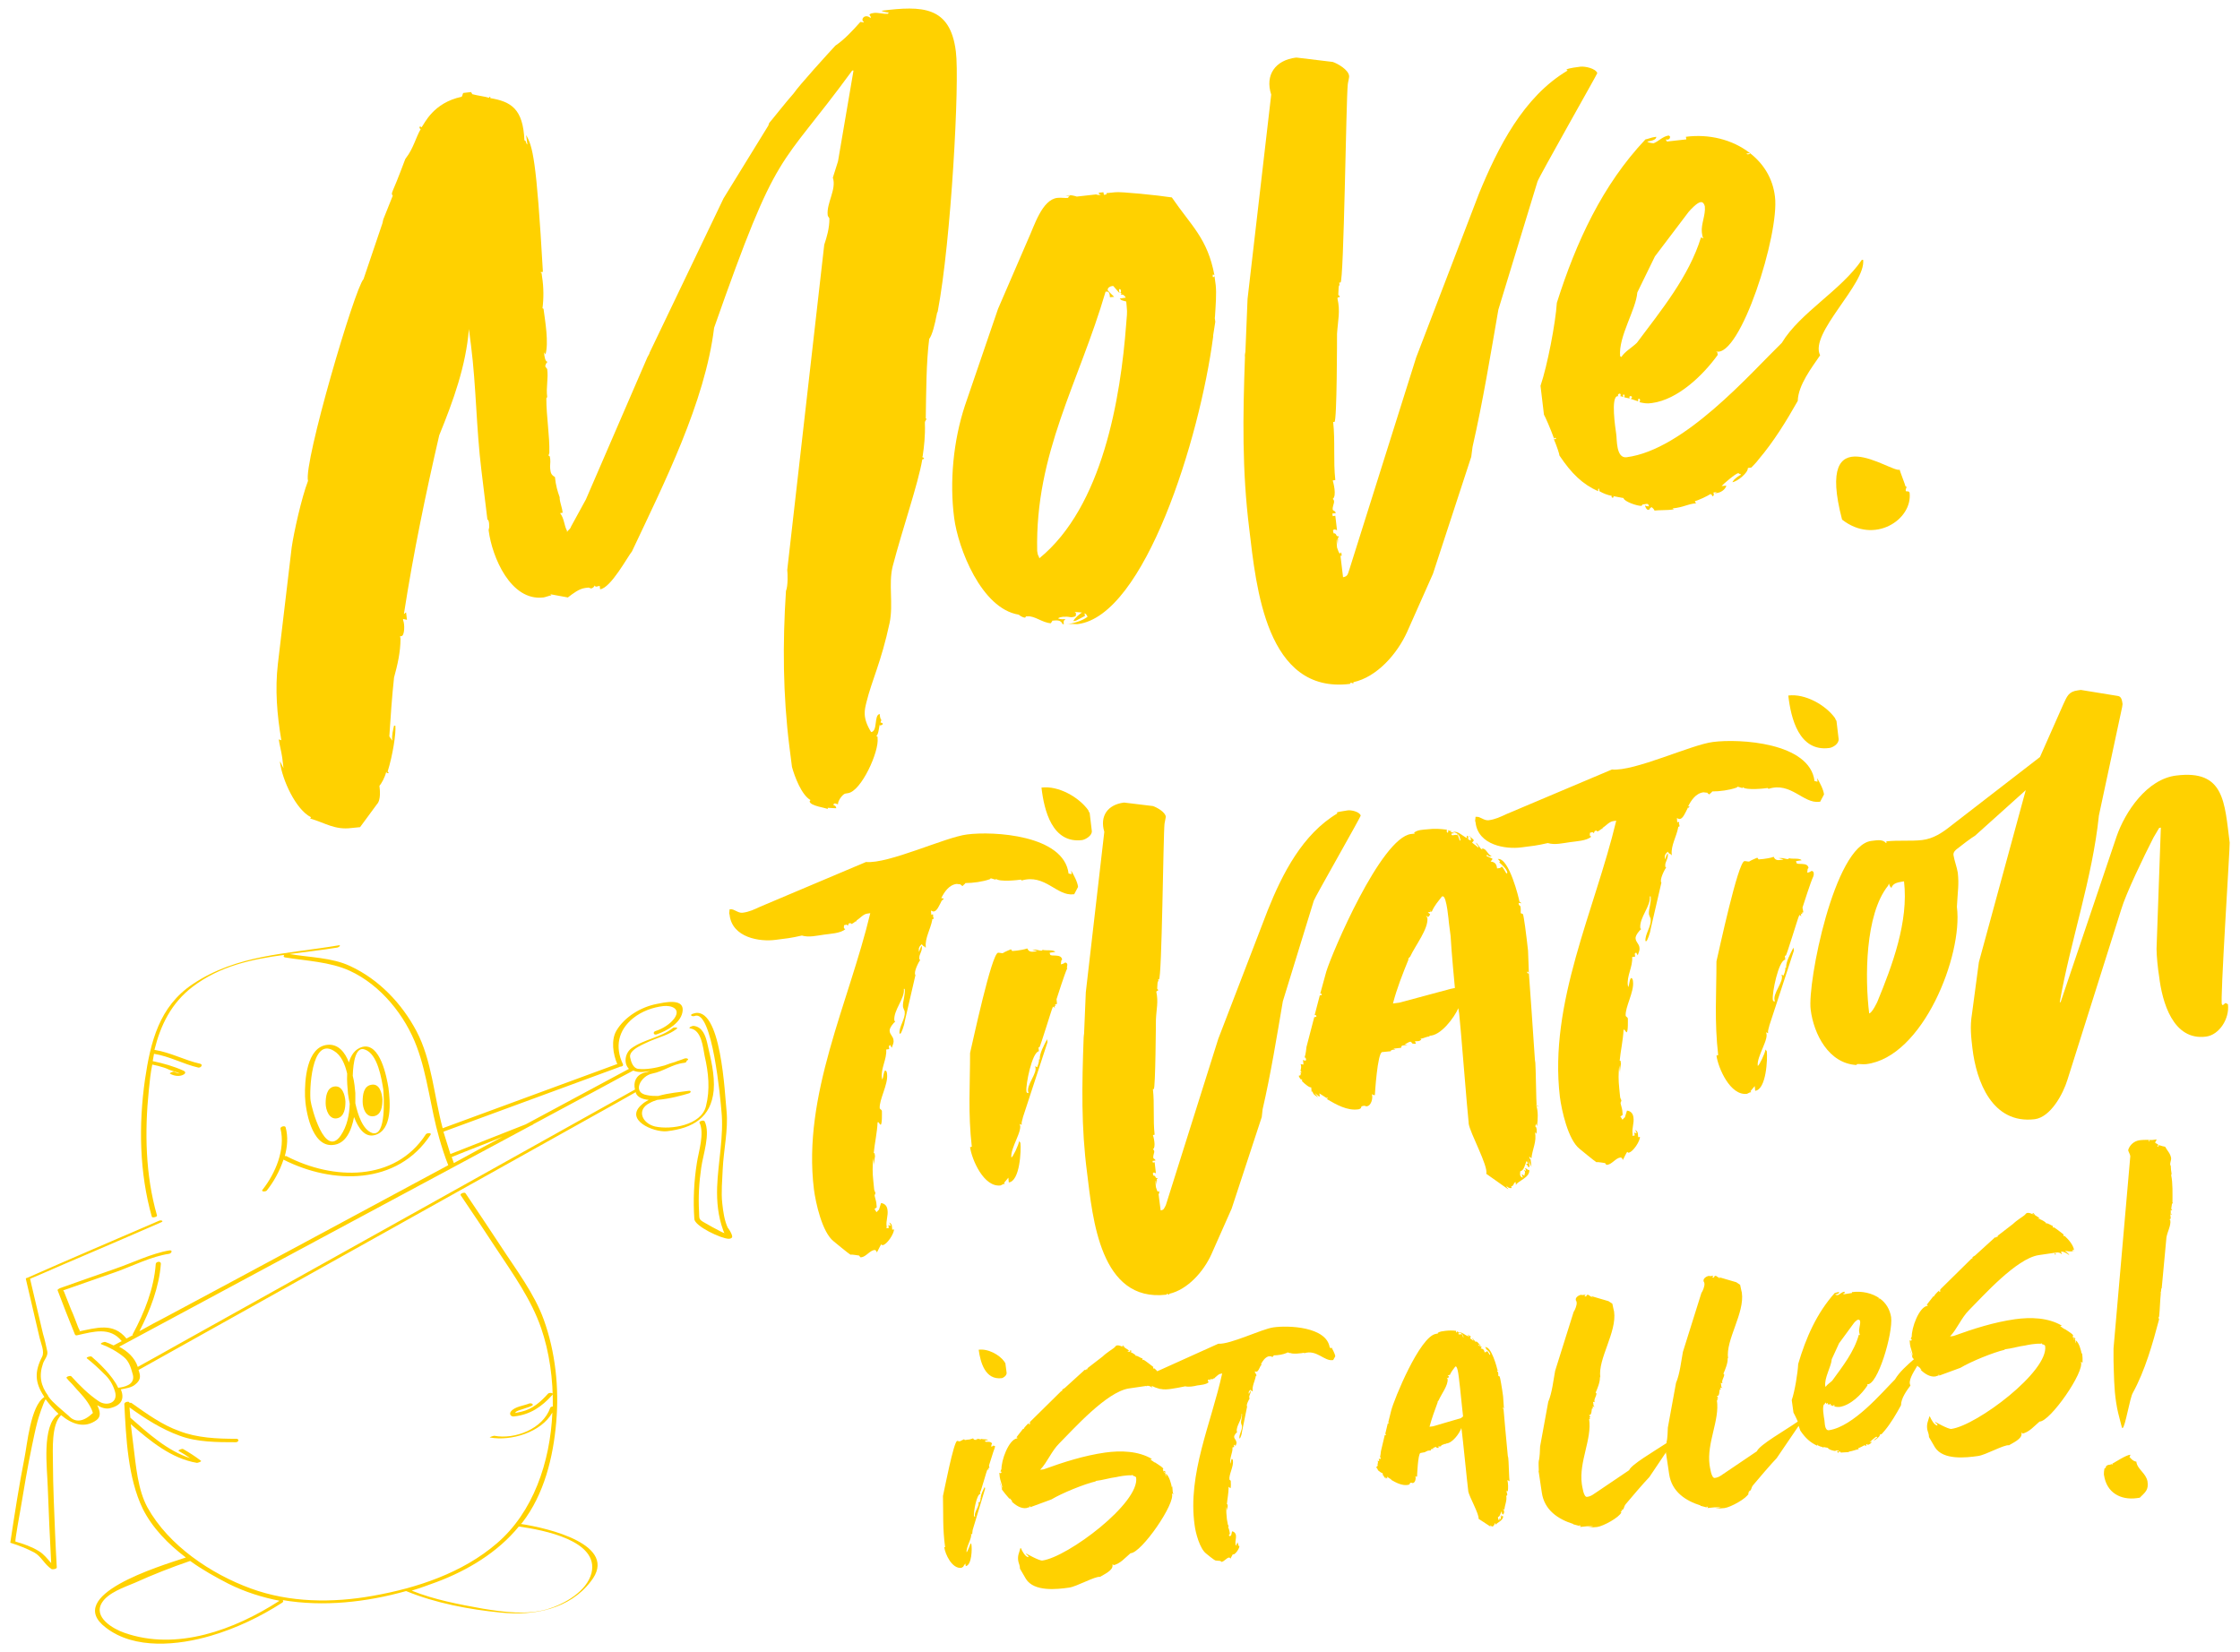 <?xml version="1.0" encoding="utf-8"?>
<!-- Generator: Adobe Illustrator 26.2.0, SVG Export Plug-In . SVG Version: 6.00 Build 0)  -->
<svg version="1.1" xmlns="http://www.w3.org/2000/svg" xmlns:xlink="http://www.w3.org/1999/xlink" x="0px" y="0px"
	 viewBox="0 0 520.7 384.1" style="enable-background:new 0 0 520.7 384.1;" xml:space="preserve">
<style type="text/css">
	.st0{fill:#FFD100;}
</style>
<g id="Design">
</g>
<g id="Ebene_1">
	<g>
		<path class="st0" d="M269.8,281.4l-0.5-3.9l0.2,0c-0.2-1.8-0.1,0.9-0.8-1.5c0-0.2-0.2-1.3,0-1.6l0.2,1.3c-0.1-0.4,0.1-1.3,0-1.6
			c0,0,0.2,0,0.2-0.2c-0.7,0.1-0.3-0.6-1-0.6c0-0.2-0.3-0.6,0.1-0.7c0.2,0,0.5,0.2,0.5,0.2l-0.3-2.6l-0.4,0.1l-0.1-0.4l0.7-0.1
			c-0.1-0.4-0.5-0.4-0.5-0.6c-0.1-0.7,0.3-1.2,0.2-1.6c0,0,0-0.2-0.3-0.4c0.8-0.5,0.1-3.1,0-3.3l0.4-0.1c-0.4-3.5,0-7.1-0.4-10.6
			l0.2,0c0.4-0.1,0.5-15.9,0.5-16.1c0.1-2.5,0.6-4.1,0.1-6.5c0-0.2,0.2-0.2,0.4-0.3l0-0.2l-0.2-0.2l0-0.2c0.1-0.9,0-1.6,0.3-1.6
			l-0.1-0.4l0.2,0c0.7-0.1,1-33.5,1.3-36.2c0-0.2,0.3-1.4,0.3-1.6c-0.1-1.1-2.1-2.2-3-2.5l-6.6-0.8l-0.2,0c-3.7,0.5-5.6,3.1-4.5,6.8
			l-4.3,37.3l-0.4,9.6c0,0-0.1,0.7-0.1,0.9c-0.4,11-0.6,20.8,0.8,31.5c1.3,10.5,3,30.1,18.4,28.3l0.2-0.2l0.5,0.2l0-0.2
			c4.3-1,8-5.2,9.8-9.2l4.7-10.6l7-21.3l0.2-1.8c1.9-8.2,3.3-16.9,4.7-25.1l7.2-23.4c0.3-0.9,11-19.6,10.9-19.8
			c-0.3-0.9-2.2-1.3-3-1.2c-0.4,0.1-2.2,0.3-2.6,0.5l0.2,0.2c-8.1,4.8-12.8,14-16.2,22.5l-11.5,29.9l-12.2,38.7
			C270.6,280.9,270.6,281.3,269.8,281.4z"/>
		<path class="st0" d="M253.8,193.2l-0.5-4.2c0,0-0.3-0.4-0.3-0.6c-2.2-3.1-7-5.8-10.9-5.3c0.6,5.3,2.5,13.1,9.5,12.2
			C252.5,195.1,253.9,194.2,253.8,193.2z"/>
		<path class="st0" d="M245.2,233.9c0.2,0,0.2-0.5-0.1-0.4C244.9,233.4,245,233.9,245.2,233.9z"/>
		<path class="st0" d="M248.1,224.4l0-0.2c0-0.2-0.3-0.4-0.3-0.4l-0.2,0c-0.2,0-0.2,0.2-0.6,0.3l-0.4,0.1c0-0.2,0.1-0.7,0.1-0.9
			l0.2-0.2c-0.2-1.5-2.7-0.6-2.8-1.2l-0.1-0.4l1.3-0.2c-0.5-0.6-2.2-0.2-3-0.5l0,0.2c-0.9,0.1-0.9-0.3-2.2-0.2l-0.2,0l1.2,0.3
			l-0.4,0.1c-0.9,0.1-1.5,0.2-1.9-0.7c-0.9,0.3-1.7,0.4-2.4,0.5l-1.1,0.1l-0.3-0.4c0,0-1.5,0.6-1.9,0.9l-0.2,0l-0.7-0.1l-0.2,0
			c-1.5,0.2-5.9,20.8-6.5,23.3c0,7.6-0.5,13.9,0.4,21.8l-0.4,0.1c0.4,2.9,3.2,9.4,7.1,8.9l0.6-0.3l0.4-0.1l-0.2-0.2l1-1.2l0.1,1.1
			c2.6-0.3,2.9-7.5,2.7-9.2l-0.3-0.4c-0.1,0.9-1.5,3.8-1.8,3.8c-0.3-2.2,2.8-6.4,1.9-7.8l0.5,0.2l0-0.2c-0.1-0.4,0.3-1.4,0.3-1.6
			l5.7-17.4l-0.1-0.7c-0.7,1.4-1.8,3.3-1.7,4.7l-0.2,0c0.1,0.7-0.3,1.4-0.4,1.8l-0.5-0.2c0.8,1.5-2.3,4.5-1.5,6.2
			c-0.4,0.1-0.5-0.2-0.5-0.4c-0.2-1.5,1.3-9.1,2.9-9.3l-0.1-0.9l0.2,0c0.2,0,2.9-9,3.1-9.3l0.2-0.2l0.3,0.4l-0.1-0.9l0.2,0l0.4-0.1
			l-0.1-1.1c0.3-0.9,1.9-6,2.5-7.2C247.9,225.1,248.1,224.6,248.1,224.4z"/>
		<path class="st0" d="M218.8,208.8c0.7-1.4,1.8-3.1,3.6-3.3c0,0,0.7,0.1,0.9,0.1c0,0.2,0.5,0.4,0.5,0.4c0-0.2,0.6-0.5,0.6-0.7
			c1.8,0,4-0.3,5.7-0.9l0.2-0.2c0.2,0,0.9,0.3,1.2,0.3l0-0.2c0.8,0.8,5.2,0.3,5.8,0.2l0.2,0.2c5.4-1.6,8.2,3.7,12,3.2l0.2,0l0.9-1.7
			c-0.1-1.1-1-2.8-1.6-3.8c0.2,1.3,0.1,0.7-0.6,0.7c-1.1-9-17.5-9.9-23.6-9.1c-5,0.6-18.3,6.9-23.5,6.4l-24.6,10.4
			c-1.3,0.6-2.5,1.2-4.1,1.4c-1.1,0.1-1.9-0.9-2.8-0.8l-0.2,0c0,0.2-0.1,0.9-0.1,0.9l0.1,0.4c0.6,5.3,7,6.3,10.7,5.8
			c2.4-0.3,3.5-0.4,6.1-1c1.6,0.5,3.6,0,5.1-0.2c1.3-0.2,4-0.3,5-1.3c-0.5-0.2-0.3-0.4-0.3-0.9c0.7-0.1,0.4-0.3,0.9,0.1l0.2-0.5
			l0.4-0.1l0.2,0.2c0.2,0,0.6-0.3,1-0.6l0.2,0l0-0.2c0.8-0.5,1.6-1.5,2.5-1.6l0.7-0.1c-5,20.9-15.8,42.3-13.1,64.2
			c0.4,3.1,1.9,10,4.6,12.1c0,0,3.5,2.9,3.9,3.1c0.4-0.1,1.8,0.2,2,0.2l0.3,0.4l0.2,0c1.1-0.1,2-1.6,3.1-1.7c0.2,0,0.5,0.2,0.5,0.6
			c0.2-0.2,0.9-1.9,1.1-1.9l0.2,0.2c1.1-0.1,2.8-2.8,2.7-3.7l-0.4,0.1c-0.1-0.7,0.1-1.3-0.7-1.7l0.3,0.6l0,0.2l-0.5-0.2l0.1,0.7
			c-0.9,0.1-0.4,0.1-0.5-0.4c-0.2-1.3,0.4-2.5,0.2-3.8c-0.1-0.9-0.6-1.5-1.5-1.6l-0.5,1.6c-0.2,0-0.4,0.5-0.6,0.5
			c0-0.2-0.3-0.4-0.3-0.6l-0.2,0l0.2-0.2c0,0,0.2-0.2,0.4-0.3l-0.1-1.1c0-0.2-0.4-1.5-0.4-1.7l0.2-0.5c0-0.2-0.3-0.6-0.3-0.9l-0.2-2
			c-0.2-1.8-0.2-3.5,0-5.3l0.1,1.1l0.1,0.7c-0.1-0.7,0.2-2,0.2-2.2l-0.1-0.7l-0.2,0c0.2-2.2,0.8-4.8,0.9-7.2l0.2,0l0.3,0.4l0.2,0.2
			c0.4-0.1,0.3-2.9,0.3-3.2c0-0.2-0.3-0.4-0.3-0.4l-0.2-0.2c-0.2-2,2-5.6,1.7-8c0-0.2-0.1-0.9-0.5-0.8c-0.4,0.7-0.3,1.4-0.6,2.1
			l-0.1-0.4c-0.3-2.2,1.2-4.4,1-6.6l0.7-0.1l-0.1-0.7c0.4-0.1,0.1-0.7,0.7,0.4c0.3-0.9,0.5-1.2,0.4-1.8c-0.1-0.9-0.8-1.2-0.9-2.1
			c-0.1-0.7,0.9-1.9,1.3-2.2l-0.2-0.2c-0.3-2.4,2.5-5.2,2.2-7.4l0.2,0c0.2,1.3-0.5,3-0.4,4.1c0,0.2,0.3,0.9,0.4,1.1l0,0.2
			c0.2,1.5-1.4,3.5-1.2,5l0.2,0c0.2,0,0.9-1.9,1-2.8l2.5-10.8c-0.5-0.6,0.7-3,1.1-3.5l-0.2-0.2l0-0.2c-0.1-0.9,0.7-1.6,0.6-2.7
			l0-0.2c-0.4,0.3-0.5,1.2-0.7,1.4l0-0.2c-0.1-0.7,0.1-1.1,0.7-1.6c0,0.2,0.5,0.6,0.7,0.6c0,0,0,0.2,0.2,0.2l0-0.2
			c-0.2-2,1.1-4.1,1.5-6.2l0-0.2l0.2,0c0.2,0,0.1-0.7-0.1-0.7c0.2,0,0.2-0.5-0.1-0.4c-0.2,0-0.2,0.2-0.2,0.2l-0.1-1.1l0.5,0.2l0.2,0
			c0.7-0.1,1.2-1.3,1.9-2.7l0,0.2l0.4-0.5L218.8,208.8z"/>
		<path class="st0" d="M418.8,212.5c0.2,0,0.2-0.5-0.1-0.4C418.5,212.1,418.6,212.6,418.8,212.5z"/>
		<path class="st0" d="M357.2,257.1c-0.1-0.9-0.2-9.1-0.3-10l-0.1-0.7l-0.8-11.7l-0.6-8.4l-0.2,0c-0.2,0-0.3-0.4-0.1-0.4
			c0.2,0,0.2,0.2,0.3,0.4l-0.2-5.3l-0.3-2.6c0-0.2-0.7-5.7-0.9-5.9l-0.5-0.2c0.1-2.7-0.4-1.1-0.5-2.4l0.7,0.1l-0.5-0.4
			c-0.1-0.7-2.4-10.2-5-9.9l0.5,0.6l-0.2,0.2c0.7,0.6,1.8,1.6,1.9,2.4l-0.2,0.2c-0.2-0.2-0.9-1.7-1.1-1.6l-0.4,0.3l-0.7,0.1
			c-0.1-0.9-0.4-1.5-1.5-1.6l0.4-0.5l0-0.2l-1.2-0.5l-0.2-0.2c0,0,0.2,0,0.2-0.2c0.3,0.4,0.5,0.4,0.7,0.4l0.4-0.1
			c-0.9-0.1-1.3-1.8-2.2-1.7l-0.2,0l0.2,0.2c-0.4,0.1-1.1-1.4-1.5-1.6c0,0.2,0.5,0.8,0.5,0.8l0.1,0.4l-1.5-1.2l0.4-0.5
			c0-0.2-0.8-0.8-1-1l-0.2,0c0.5,0.2,0.5,0.4,0.5,0.8l0,0.2c-0.2,0-0.5-0.2-0.7-0.4c0.2,0,0.1-0.7-0.1-0.7c-0.2,0-0.2,0.5,0,0.6
			c-1.1-0.5-2.1-1.7-3.2-1.5l-0.2,0c1.2,0.3,1.6,0.7,1.8,2l-0.2,0c0-0.2-0.4-1.1-0.4-1.3l-0.2-0.2l0.1,0.4c-0.3-0.6-1.5,0.4-1.4-0.5
			l0.7-0.1l-0.9-0.3l0.2-0.2c-0.4,0-0.6-0.1-0.8-0.2c0.1,0.2,0.1,0.5-0.1,0.6c-0.2,0-0.3-0.6-0.1-0.7c-1.6-0.2-2.9-0.3-4.5-0.1
			c-1.1,0.1-2.4,0.1-3.2,0.8l0.2,0.2l-0.9,0.1c-7,0.9-18.4,27.7-19.7,32l-1.4,5.1c0.4-0.1,0.5,0.4,0.1,0.4l-0.2,0l-1.2,4.6l0.2,0
			c0.2,0,0.3,0.4,0.1,0.4l-0.4,0.1l-1.8,6.9c0,0.2-0.2,1.8-0.4,2.3l0,0.2l0.2,0c0,0.2,0.3,0.6-0.1,0.7c-0.2,0-0.5-0.2-0.5-0.2
			l0.1,1.1l-0.7-0.1c0.3,0.4,0.1,1.1,0,1.6c0.2,0,0.3,0.4,0.1,0.4l0-0.2c0,0.2-0.2,0.2-0.2,0.2c0.2,0,0.3,0.4,0.1,0.4l0,0.2
			l-0.4,0.1c0.1,0.4,0.3,0.6,0.6,1l0-0.2c0.2,0,0.3,0.4,0.1,0.4c0.8,0.8,1.8,1.6,2.2,1.5l0.1,1.1l0.2-0.2c0.1,0.7,0.6,1,1.3,1.4
			l-0.8-1l1,0.8l0.2,0l-0.1-0.7l1.7,1.1c0-0.2,0.2-0.2,0.2,0c0,0.2-0.2,0.2-0.2,0.2c2.2,1.3,4.8,2.8,7.4,2.4c0.2,0,0.6-0.3,0.6-0.3
			c-0.1-0.4,0.4-0.5,0.6-0.5c0.4-0.1,0.5,0.2,0.7,0.1c1.1-0.1,1.5-2,1.2-2.8c0.2,0,0.2,0.2,0.5,0.2l0.2,0c0-0.2,0.6-9.9,1.7-10
			l2-0.2c-0.1-0.4,1.1-0.4,1.1-0.4l-0.5-0.2l1.8-0.2c0-0.2,0.2-0.5,0.2-0.5l1.3-0.2l-0.7-0.1c0.2,0,1-0.6,1.3-0.6l0.2,0l0.3,0.4
			c1.4,0.3,0.6-0.3,0.6-0.5c0.9-0.1,0.9,0.1,1.5-0.4l-0.2-0.2c0.9-0.1,1.5-0.6,2.2-0.5l-0.2-0.2c2.7,0.1,5.9-4.3,6.8-6.4l0.2,1.3
			c0.3,2.4,1.9,22.9,2.2,25.3l0,0.2c0.3,2.2,4.6,9.9,4.1,11.7l5.1,3.6c0-0.2-0.3-0.4-0.3-0.4l-0.1-0.4c0.3,0.4,0.7,0.6,1.2,0.5
			l-0.1-0.4c0.7-0.1,0.4-0.7,1-1l0.1,0.7c0.3-0.9,3.3-1.7,3.1-3.5l-0.2,0c-0.2,0-0.5-0.4-0.7-0.4l-0.2,0c0.2,0,0.3,0.4,0.3,0.4
			l0,0.2l-0.5-0.2l0.3,0.4l0,0.2c0,0.2-0.2,0.5-0.1,0.7l-0.2,0c0-0.2-0.5-0.2-0.5-0.4l0.3,0.9c-0.9-0.3-0.6-1-0.6-1.5
			c0.9-0.1,1.1-1.7,1.5-2.4l0.3,0.6l-0.4,0.1c0,0.2,0.2,0.2,0.3,0.4c0,0,0,0.2,0.3,0.4c0.2-0.2,0.2-0.5,0.1-0.7
			c-0.1-0.7-0.4-1.1-0.4-1.5c0.1,0.7,0.6,1.3,0.9,2.1l-0.2-1.8c-0.2,0-0.2-0.2-0.3-0.4l0-0.2l0.5,0.4c0.2-2.2,1.3-3.9,0.8-6.1
			l0.3,0.4c0.2-0.5,0.1-0.7,0.1-1.1l-0.1-0.4l-0.2-0.2c0-0.2,0.2-0.5,0.1-0.7l0.3,0.6c0.2-1.6,0.3-3.4-0.2-4.9l0.7,0.4L357.2,257.1z
			 M337.2,229.9l-11.9,3.2l-1.5,0.2c0.9-3.5,2.3-7,3.6-10.2c-0.2-0.2,0.4-0.7,0.4-0.7c1.2-2.6,4.3-6.5,4-9c0,0-0.2-0.3-0.3-0.5
			l0.5,0.3l0.4-0.5l0-0.2l-0.5-0.4l0.7-0.1l-0.3-0.4l0.5,0.4c0.7-1.6,1.5-2.4,2.4-3.6l0.2,0c0.9-0.1,1.4,6.1,1.4,6.1l0.4,3.1
			c0.2,3.8,1,12.1,1,12.1L337.2,229.9z"/>
		<path class="st0" d="M422.9,186.4l0.2,0l0.9-1.7c-0.1-1.1-1-2.8-1.6-3.8c0.2,1.3,0.1,0.7-0.6,0.7c-1.1-9-17.5-9.9-23.6-9.1
			c-5,0.6-18.3,6.9-23.5,6.4l-24.6,10.4c-1.3,0.6-2.5,1.2-4.1,1.4c-1.1,0.1-1.9-0.9-2.8-0.8l-0.2,0c0,0.2-0.1,0.9-0.1,0.9l0.1,0.4
			c0.6,5.3,7,6.3,10.7,5.8c2.4-0.3,3.5-0.4,6.1-1c1.6,0.5,3.6,0,5.1-0.2c1.3-0.2,4-0.3,5-1.3c-0.5-0.2-0.3-0.4-0.3-0.9
			c0.7-0.1,0.4-0.3,0.9,0.1l0.2-0.5l0.4-0.1l0.2,0.2c0.2,0,0.6-0.3,1-0.6l0.2,0l0-0.2c0.8-0.5,1.6-1.5,2.5-1.6l0.7-0.1
			c-5,20.9-15.7,42.3-13.1,64.2c0.4,3.1,1.9,10,4.6,12.1c0,0,3.5,2.9,3.9,3.1c0.4-0.1,1.8,0.2,2,0.2l0.3,0.4l0.2,0
			c1.1-0.1,2-1.6,3.1-1.7c0.2,0,0.5,0.2,0.5,0.6c0.2-0.2,0.9-1.9,1.1-1.9l0.2,0.2c1.1-0.1,2.8-2.8,2.7-3.7l-0.4,0.1
			c-0.1-0.7,0.1-1.3-0.7-1.7l0.3,0.6l0,0.2l-0.5-0.2l0.1,0.7c-0.9,0.1-0.4,0.1-0.5-0.4c-0.2-1.3,0.4-2.5,0.2-3.8
			c-0.1-0.9-0.6-1.5-1.5-1.6l-0.5,1.6c-0.2,0-0.4,0.5-0.6,0.5c0-0.2-0.3-0.4-0.3-0.6l-0.2,0l0.2-0.2c0,0,0.2-0.2,0.4-0.3l-0.1-1.1
			c0-0.2-0.4-1.5-0.4-1.7l0.2-0.5c0-0.2-0.3-0.6-0.3-0.9l-0.2-2c-0.2-1.8-0.2-3.5,0-5.3l0.1,1.1l0.1,0.7c-0.1-0.7,0.2-2,0.2-2.2
			l-0.1-0.7l-0.2,0c0.2-2.2,0.8-4.8,0.9-7.2l0.2,0l0.3,0.4l0.2,0.2c0.4-0.1,0.3-2.9,0.3-3.2c0-0.2-0.3-0.4-0.3-0.4l-0.2-0.2
			c-0.2-2,2-5.6,1.7-8c0-0.2-0.1-0.9-0.5-0.8c-0.4,0.7-0.3,1.4-0.6,2.1l-0.1-0.4c-0.3-2.2,1.2-4.4,1-6.6l0.7-0.1l-0.1-0.7
			c0.4-0.1,0.1-0.7,0.7,0.4c0.3-0.9,0.5-1.2,0.4-1.8c-0.1-0.9-0.8-1.2-0.9-2.1c-0.1-0.7,0.9-1.9,1.3-2.2l-0.2-0.2
			c-0.3-2.4,2.5-5.2,2.2-7.4l0.2,0c0.2,1.3-0.5,3-0.4,4.1c0,0.2,0.3,0.8,0.4,1.1l0,0.2c0.2,1.5-1.4,3.5-1.2,5l0.2,0
			c0.2,0,0.9-1.9,1-2.8l2.5-10.8c-0.5-0.6,0.7-3,1.1-3.5l-0.2-0.2l0-0.2c-0.1-0.9,0.7-1.6,0.6-2.7l0-0.2c-0.4,0.3-0.5,1.2-0.7,1.4
			l0-0.2c-0.1-0.7,0.1-1.1,0.7-1.6c0,0.2,0.5,0.6,0.7,0.6c0,0,0,0.2,0.2,0.2l0-0.2c-0.2-2,1.1-4.1,1.5-6.2l0-0.2l0.2,0
			c0.2,0,0.1-0.7-0.1-0.7c0.2,0,0.2-0.5-0.1-0.4c-0.2,0-0.2,0.2-0.2,0.2l-0.1-1.1l0.5,0.2l0.2,0c0.7-0.1,1.2-1.3,1.9-2.7l0,0.2
			l0.4-0.5l-0.4,0.1c0.7-1.4,1.8-3.1,3.6-3.3c0,0,0.7,0.1,0.9,0.1c0,0.2,0.5,0.4,0.5,0.4c0-0.2,0.6-0.5,0.6-0.7c1.8,0,4-0.3,5.7-0.9
			l0.2-0.2c0.2,0,0.9,0.3,1.2,0.3l0-0.2c0.8,0.8,5.2,0.3,5.8,0.2l0.2,0.2C416.3,181.7,419.2,186.9,422.9,186.4z"/>
		<path class="st0" d="M336.2,193.3c0,0,0.1,0.1,0.1,0.1C336.3,193.3,336.3,193.3,336.2,193.3z"/>
		<path class="st0" d="M421.6,203.1l0-0.2c0-0.2-0.3-0.4-0.3-0.4l-0.2,0c-0.2,0-0.2,0.2-0.6,0.3l-0.4,0.1c0-0.2,0.1-0.7,0.1-0.9
			l0.2-0.2c-0.2-1.5-2.7-0.6-2.8-1.2l-0.1-0.4l1.3-0.2c-0.5-0.6-2.2-0.2-3-0.5l0,0.2c-0.9,0.1-0.9-0.3-2.2-0.2l-0.2,0l1.2,0.3
			l-0.4,0.1c-0.9,0.1-1.5,0.2-1.9-0.7c-0.8,0.3-1.7,0.4-2.4,0.5l-1.1,0.1l-0.3-0.4c0,0-1.5,0.6-1.9,0.9l-0.2,0l-0.7-0.1l-0.2,0
			c-1.5,0.2-5.9,20.8-6.5,23.3c0,7.6-0.5,13.9,0.4,21.8l-0.4,0.1c0.4,2.9,3.2,9.4,7.1,8.9l0.6-0.3l0.4-0.1l-0.2-0.2l1-1.2l0.1,1.1
			c2.6-0.3,2.9-7.5,2.7-9.2l-0.3-0.4c-0.1,0.9-1.5,3.8-1.8,3.8c-0.3-2.2,2.8-6.4,1.9-7.8l0.5,0.2l0-0.2c-0.1-0.4,0.3-1.4,0.3-1.6
			l5.7-17.4l-0.1-0.7c-0.7,1.4-1.8,3.3-1.7,4.7l-0.2,0c0.1,0.7-0.3,1.4-0.4,1.8l-0.5-0.2c0.8,1.5-2.3,4.5-1.5,6.2
			c-0.4,0.1-0.5-0.2-0.5-0.4c-0.2-1.5,1.3-9.1,2.9-9.3l-0.1-0.9l0.2,0c0.2,0,2.9-9,3.1-9.3l0.2-0.2l0.3,0.4l-0.1-0.9l0.2,0l0.4-0.1
			L419,211c0.3-0.9,1.9-6,2.5-7.2C421.5,203.7,421.7,203.3,421.6,203.1z"/>
		<path class="st0" d="M517.8,233.4c-0.2,0-0.2-0.2-0.5-0.2l-0.6,0.5l-0.2-0.2c-0.5-0.2,1.9-36.8,1.8-37.6
			c-1.2-9.4-1.2-17-12.4-15.6c-6.8,0.8-11.9,8.4-13.9,14.2L479,233l-0.2,0c2.5-14.3,7.6-28.8,9.1-43.4l5.4-25.2l0.1-0.7
			c-0.1-0.7-0.2-1.8-1.1-1.9l-8.6-1.4l-0.7,0.1c-2.2,0.3-2.5,1.4-3.4,3.3l-5.4,12.2L453.5,192c-2,1.6-4.1,3-6.7,3.3
			c-2.6,0.3-5.6,0-8.2,0.3l-0.2,0l0.2,0.2l-0.2,0.2c-0.8-1-2.3-0.6-3.4-0.5c-8.6,1.1-14.9,33-14.1,39.2c0.7,5.7,4.2,12.6,10.7,12.9
			l0-0.2c0.7-0.1,1.3,0.1,2.2,0c13.2-1.6,22.5-25.3,21.1-36.5l0-0.2c0.2-3.8,0.5-5,0.2-7.8c-0.2-1.3-0.8-2.8-1-4.1
			c-0.1-0.7,0.5-1.2,0.9-1.5c0.6-0.5,3.5-2.7,4.1-3l11.8-10.6L460,223.7l-1.6,12c-0.5,3-0.2,5.4,0.1,8c0.9,7.7,4.6,17.7,14.5,16.5
			c3.7-0.5,6.6-5.9,7.6-9.2l12.5-39.6c1.1-3.7,5.2-12.2,7.5-16.7c0.4-0.7,1.3-2.2,1.3-2.2l0.4-0.1l-1,28.2c0,1.6,0.3,4.6,0.6,6.4
			c0.7,5.9,3.2,15,10.9,14c3.1-0.4,5.5-4.2,5.1-7.5L517.8,233.4z M436.4,232.9c0,0-1.2,2.6-1.9,2.7c-1-8.1-1-23,4.4-29.7l0.2-0.5
			c0.1,0.4,0.3,0.9,0.6,1c0.3-1.2,1.8-1.3,2.9-1.5C443.7,214.2,439.9,224.4,436.4,232.9z"/>
		<path class="st0" d="M427.4,171.8l-0.5-4.2c0,0-0.3-0.4-0.3-0.6c-2.2-3.1-7-5.8-10.9-5.3c0.6,5.3,2.5,13.1,9.5,12.2
			C426.1,173.8,427.5,172.9,427.4,171.8z"/>
		<path class="st0" d="M221.8,120.4c0.9,7,6.3,21.1,15,22.5c0.6,0.5,1.2,0.7,1.5,0.7l0.2-0.3l0.3,0c1.7-0.2,3.5,1.5,5.5,1.6
			c-0.1-0.1,0.3-0.3,0.3-0.6c1.1-0.1,2-0.2,2.4,0.8l0.3,0c-0.1-0.6-0.1-0.8,0.4-1.2c-0.6,0.1-1.1,0.1-1.7-0.1c0-0.3,1.1-0.4,1.1-0.4
			l0.3,0c0.8-0.1,1.2,0.1,1.7,0.1c0.6-0.1,1.1-0.1,1-0.7l0-0.3l-0.3-0.2l0.3,0c0.3,0,1.2,0.1,1.4,0.1c-0.5,0.3-1.8,1.4-2,2l0.6-0.1
			c0.8-0.4,2.1-1.1,2.1-1.1l-0.1-0.6c0.3,0,0.6,0.5,0.7,0.8c-1.3,1-3.5,1.6-4.9,1.7c0.8-0.1,2,0,2.3,0l0.3,0
			c15.6-1.9,28.4-43.2,31.5-66.8l0-0.3l0.5-3.2l-0.2-1.4l0.1,0.6c0.2-3.1,0.4-5.7,0.2-7.7l-0.3-2.2c0,0.3-0.2,0.3-0.2,0.3
			c-0.2,0.3-0.3-0.5-0.1-0.6l0.3,0.2c-1.6-8.6-5.4-11.5-9.9-18.1c-3.2-0.5-12.1-1.4-13.2-1.2l-2,0.2l0,0.3l-0.6,0.1l-0.1-0.6
			l-1.1,0.1c0,0.3,0.3,0.5,0.6,0.5c-0.3,0-0.8,0.1-1.2-0.1l-4.5,0.5c-0.6-0.2-1.5-0.4-2-0.3l-0.6,0.1c2,0,0.6-0.1,0.6,0.5
			c-0.8,0.1-1.4-0.1-2.5,0c-3.6,0.4-5.4,6.6-6.8,9.6L232,71.8l-7.7,22.5C221.6,102.5,220.7,112,221.8,120.4z M257,67.8l0.3,0
			c0.6-0.1,0.7,0.8,0.7,1.3l1.1-0.1c-0.3,0-0.3-0.2-0.3-0.2c-0.3-0.2-1.3-1.3-1.3-1.3c-0.1-0.6,0.5-0.9,1-1l0.3,0l1.3,1.5l0.3,0
			c-0.3,0-0.4-0.8-0.1-0.8c0.3,0,0.4,0.8,0.1,0.8l0.3,0.2l-0.2,0.3c0.6-0.1,0.9,0.2,1.2,0.7l-1.4,0.2c0.3,0.5,0.9,0.5,1.5,0.7
			l0.1,1.1c0.2,1.7,0,2.3-0.1,4c-1.3,17.4-5.5,42.6-20.2,54.6c0-0.3-0.4-0.8-0.4-1.1l-0.1-0.6C240.6,105.3,250.8,89,257,67.8z"/>
		<path class="st0" d="M114,22.7c0-0.3-0.3-0.2-0.3,0l0,0.3C113.7,23.1,114,23,114,22.7z"/>
		<path class="st0" d="M64.8,171.9c0.2,1.4,0.6,2.8,0.8,4.2l0.3,2.5l-0.8-1.6l0,0.3c0.5,3.9,3.6,10.9,7.2,12.7l-0.2,0.3
			c3.5,1,5.7,2.7,9.6,2.2l2-0.2l3.9-5.3c1-1,0.7-3.5,0.6-4.3c0.5-0.6,1.2-1.8,1.6-3.3c0,0.3,0.3,0.5,0.6,0.2l-0.3-0.2
			c1.2-3.8,2-9,1.8-10.7l-0.3,0c-0.2,0.9-0.6,2.3-0.4,3.5l-0.7-1c0.3-4.6,0.6-9.1,1.1-13.7c0.8-2.9,1.5-5.9,1.5-9l-0.1-0.6l0.3,0
			c0.8-0.1,0.8-2.9,0.4-3.7l0-0.3l0.9,0.2l-0.2-1.7c-0.3,0-0.2,0.3-0.5,0.3c2.2-14.2,5.1-28.1,8.2-41.5c3.3-8.1,6.2-16.1,6.9-24.7
			l0.5,3.9c1.2,9.5,1.2,19.1,2.4,28.9l1.4,11.5c0.3,0,0.4,0.8,0.4,1.1l0,0.3c0.1,0.6-0.2,0.9-0.1,1.2c0.8,6.1,5.1,16.4,12.7,15.5
			c0.3,0,1.6-0.5,1.9-0.5l-0.3-0.2l0.3,0l3.8,0.7c1.3-1,2.6-2,4-2.2l0.8-0.1l0.6,0.2c0.3,0,0.8-0.4,0.8-0.7c0.3,0.5,0.6,0.2,1.2,0.1
			l0.1,0.8c2.5-0.3,6.4-7.6,7.4-8.8c7.4-15.7,17-34.7,19.1-52c15.1-43,14.8-36.1,32.1-59.8l0.3,0l-3.6,21.1l-1.2,3.8
			c0.9,2.7-1.5,5.9-1.2,8.7c0,0.3,0.3,0.5,0.4,0.8c0,2.3-0.6,4.3-1.2,6.1l-8.6,75.6c0.1,0.8,0.2,3.7-0.3,4.9
			c-0.8,12.3-0.7,24.2,0.8,36.2l0.6,4.7c0.6,2.2,2.2,6.5,4.3,7.7l-0.2,0.3c0.1,1.1,3.9,1.5,4.2,1.8l0-0.3c0.3,0,1.4,0.1,1.7,0.1
			l0.3,0c-0.1-0.6-0.3-0.5-0.7-0.8l0.2-0.3l0.3,0l0.6,0.2c-0.1-0.8,1.1-2.4,1.7-2.5l0.6-0.1c3.1-0.4,7.3-9.7,6.9-12.8l0-0.3
			l-0.3-0.2c0.5-0.3,0.6-1.8,0.8-2.7c0,0.3,0,0.3,0.3,0.2c0.6-0.1,0.5-0.6-0.1-0.6c0-0.3,0.2-0.6,0.2-0.6c-0.3-0.2-0.4-1.1-0.4-1.4
			c-1.4,0.2-0.4,4-2,4.2c-2.1-3.4-1.5-5.2-1.1-6.9c1.3-5.3,3.4-9.2,5.4-18.5c0.9-4.4-0.3-9,0.7-13.1c2.3-8.8,5.9-19.1,6.9-24.9
			c0.6-0.1,0.5-0.3-0.1-0.6c0,0,0.3,0,0.2-0.3c0.3-2,0.6-4.6,0.5-7.4l0-0.3c0-0.3,0.2-0.3,0.2-0.6c0.3,0,0.2-0.3,0-0.3
			c0.1-6,0.1-13.1,0.8-18.5c0.7-0.9,1.3-3.3,1.8-5.9c0-0.3,0.2-0.3,0.2-0.6c3.1-16.3,5.1-53.4,4.2-60.3c-1.3-10.6-7.8-10.7-17.3-9.5
			c0.3,0.2,1.2,0.4,1.7,0.4l-0.2,0.3l-0.3,0c-0.6,0.1-2-0.3-2.9-0.2c-0.6,0.1-0.8,0.1-1.1,0.4l0.3,0.5l0,0.3
			c-0.3-0.2-0.6-0.5-1.2-0.4c-0.3,0-0.8,0.4-0.7,0.9c0,0.3,0.3,0.2,0.3,0.5L200,5.1c-1.7,1.9-3.7,4.1-5.8,5.5
			c-1.5,1.6-8.5,9.3-9.7,11.1c-1.7,1.9-5.4,6.6-5.7,6.9l-0.2,0.6l-10.4,16.9L151,82c0,0.3-0.5,0.9-0.7,1.5l-14.1,32.6l-3.5,6.4
			c0,0.3-0.7,0.9-0.7,0.9l-0.2,0.3l0-0.3c-0.7-1.3-0.6-2.8-1.6-4.1l0.6-0.1c-0.1-1.1-0.6-2.2-0.7-3.3l0-0.3
			c-0.5-1.4-0.9-2.7-1.1-4.7c-0.9-0.5-1-1-1.1-1.9c-0.1-0.8,0.1-1.4,0-2.3l-0.1-0.6l-0.3-0.2l0.2-0.6c0.1-4-0.7-8.4-0.7-12.7
			l0.2-0.3c-0.3-2.2,0.3-4.3,0-6.5c0,0-0.7-0.8-0.4-0.8c0-0.3,0.2-0.6,0.5-0.9c-0.6,0.1-0.8-1.6-0.8-1.9l0-0.3l0.3,0.5
			c0.8-2.7-0.1-7.9-0.4-10.2c0-0.3-0.1-0.6-0.3-0.5c0.3-2.3,0.3-4.9-0.1-7.4l-0.1-0.8l-0.3-0.2l0.6-0.1c-1.5-26.5-2.4-29.2-3.9-31.8
			l0.3,2.2c-0.3-0.2-0.4-0.8-0.4-0.8l-0.3-0.2c-0.3-7.3-3.1-9-8-9.8c-1.2-0.4-2.6-0.5-4.1-0.9l-0.3-0.5l-1.7,0.2
			c-0.3,0-0.2,0.6-0.5,0.9c-6.6,1.4-8.6,6.2-9.3,7.1l-0.3-0.2c-0.3,0-0.2,0.6,0.1,0.6c-1.2,2.1-1.7,4.5-3.4,6.7l-0.2,0.3
			c0,0-1.9,5.1-2.8,7.1c-0.2,0.6-0.5,0.9-0.1,1.4L89.1,51l-0.2,0.9l-4.4,13c-2,2-14,42.8-12.9,46.9c-1.5,3.9-3.3,12-3.8,15.5
			l-3.2,27c-0.7,6-0.2,11.9,0.8,17.8L64.8,171.9z"/>
		<path class="st0" d="M290.4,123c1.6,13.4,3.9,38.4,23.4,36l0.2-0.3l0.6,0.2l0-0.3c5.5-1.2,10.2-6.6,12.5-11.7l6-13.5l8.9-27.2
			l0.3-2.3c2.4-10.5,4.2-21.5,6-31.9l9.1-29.8c0.4-1.2,13.9-25,13.9-25.2c-0.4-1.1-2.8-1.6-3.9-1.5c-0.6,0.1-2.8,0.3-3.3,0.7
			l0.3,0.2c-10.3,6.1-16.2,17.9-20.6,28.6l-14.6,38.1l-15.5,49.2c-0.4,1.2-0.4,1.7-1.5,1.9l-0.6-5l0.3,0c-0.3-2.2-0.1,1.2-1.1-1.9
			c0-0.3-0.2-1.7,0-2l0.2,1.7c-0.1-0.6,0.1-1.7,0-2c0,0,0.3,0,0.2-0.3c-0.8,0.1-0.4-0.8-1.2-0.7c0-0.3-0.4-0.8,0.2-0.9
			c0.3,0,0.6,0.2,0.6,0.2l-0.4-3.4l-0.6,0.1l-0.1-0.6l0.8-0.1c-0.1-0.6-0.6-0.5-0.7-0.8c-0.1-0.8,0.4-1.5,0.3-2c0,0,0-0.3-0.3-0.5
			c1-0.7,0.1-4,0-4.3l0.6-0.1c-0.5-4.5,0-9.1-0.5-13.5l0.3,0c0.6-0.1,0.6-20.2,0.6-20.5c0.2-3.1,0.8-5.2,0.1-8.2
			c0-0.3,0.2-0.3,0.5-0.3l0-0.3l-0.3-0.2l0-0.3c0.1-1.2,0-2,0.3-2l-0.1-0.6l0.3,0c0.8-0.1,1.3-42.7,1.7-46.1c0-0.3,0.4-1.7,0.3-2
			c-0.2-1.4-2.6-2.8-3.8-3.2l-8.3-1l-0.3,0c-4.7,0.6-7.2,4-5.7,8.6l-5.5,47.5l-0.5,12.3c0,0-0.2,0.9-0.1,1.2
			C288.9,96.8,288.7,109.3,290.4,123z"/>
		<path class="st0" d="M374.9,115.7c0.3,0,0.2-0.6-0.1-0.6C374.5,115.2,374.6,115.8,374.9,115.7z"/>
		<path class="st0" d="M358.1,89.7l0.8,6.7c0.3,0.5,1.5,3.2,2.4,5.7c0-0.3,0-0.3,0.2-0.3c0.3,0,0.3,0.2,0,0.3l-0.3,0
			c0.8,1.9,1.3,3.5,1.3,3.8c2.8,4.2,5.4,6.7,9,8.3c0-0.3-0.1-0.6,0.2-0.6l0.1,0.6c0.9,0.5,1.8,0.9,3,1.1l2.6,0.5
			c0.1,0.8,3.3,1.9,4.2,1.8l0.2-0.3l0.6-0.1c0.6-0.1,0.8-0.1,0.9,0.5l-0.3,0c-0.3,0-0.6-0.2-0.6-0.2c0,0.3,0.4,1.1,0.7,1l0.3,0
			c0-0.3,0.5-0.6,0.5-0.6c0.3,0.2,0.6,0.5,0.7,0.8c0.6-0.1,3.4-0.1,3.9-0.2l0.6-0.1l-0.3-0.2c2.8-0.3,3.3-1,5.5-1.2
			c0,0-0.3-0.2-0.3-0.5c0.6-0.1,3-1.2,3.5-1.6l0.3,0l0.3,0.5c0.5-0.3,0.2-0.6,0.2-0.9l0.8-0.1l-0.5,0.3l0.6-0.1
			c0.8-0.1,1.9-0.8,2.1-1.7l-1.1,0.1c0.2-0.3,3.3-3,3.9-3l0.3,0.2c0,0,0.3,0,0.3,0.2c-0.3,0-1.6,1-1.8,1.4l-0.2,0.3
			c1.1-0.1,3.7-2.2,3.6-3.3l0.8-0.1c0,0,1.3-1.3,1.7-1.9c3.5-4.1,6.5-9,9.1-13.6c0.1-3.7,3.3-7.8,5.2-10.6
			c-2.6-5.1,10.7-16.6,10-22.2l-0.3,0c-4.8,7.1-14.4,12.3-18.6,19.3c-7.3,7.1-22.7,24.9-36.1,26.6c-2.5,0.3-2.2-4.3-2.4-5.4
			c-0.2-1.4-1.3-8.6,0.3-8.8l0.3,0c-0.3,0-0.3-0.5,0.2-0.6c0.3,0,0.3,0.5,0.1,0.6c0.3,0,0.6,0.2,0.9,0.2c-0.3,0-0.3-0.5-0.1-0.6
			c0.3,0,0.3,0.5,0.1,0.6c0.3,0.2,0.9,0.2,1.5,0.4c-0.3,0-0.3-0.5-0.1-0.6c0.6-0.1,0.6,0.5,0.1,0.6l1.8,0.6c0-0.3-0.1-0.6,0.2-0.6
			c0.3,0,0.3,0.5,0.1,0.8c0.9,0.2,1.7,0.4,2.9,0.2c6.1-0.8,12-6.6,15.3-11.2l-0.1-0.6l-0.3-0.2c5.6,1.6,14.8-27.3,13.7-36
			c-0.5-4.2-2.6-7.6-5.8-10.1c0,0.3-0.8,0.4-0.8,0.1l0.8-0.1c-4.1-3.2-9.6-4.5-14.9-3.8l0.1,0.6l-4.5,0.5l-0.3-0.5
			c0.6,0.2,1.1-0.1,1-0.7l-0.3-0.2c-1.4,0.2-2.4,1.4-3.5,1.8c-0.3,0-1.2-0.1-1.5-0.4c0.6-0.1,2.2-0.3,2.1-1.1l-0.6,0.1
			c-0.3,0-1.6,0.5-1.9,0.5c-10,10.6-16.1,23.8-20.6,38C361.6,75.1,359.7,85,358.1,89.7z M380.6,68l4.1-8.4l7.8-10.3
			c0.5-0.6,2-2.2,2.8-2.3c0.6-0.1,0.9,0.5,1,1c0.2,2-0.9,4.1-0.7,6c0.1,0.6,0.1,1.1,0.4,1.4l-0.6-0.2c-2.8,9.1-9.3,17-14.9,24.5
			c-1,1-2.9,2.1-3.6,3.3l-0.3-0.2C376.2,78.2,380.3,72,380.6,68z"/>
		<path class="st0" d="M428.2,120.8c7.5,5.9,16.4,0,15.7-6.2c-0.1-0.6-0.9-0.2-0.9-0.5l0-0.3l0.2-0.6l-0.3-0.2
			c0-0.3-1.3-3.5-1.3-3.8C439.6,110,421.8,96.4,428.2,120.8z"/>
		<path class="st0" d="M496.6,339.8c-0.6,0-1.3-0.7-1.6-1.1c0.2-0.2,0.2-0.4,0.2-0.5c-1,0.1-3.3,1.6-4.2,2.1l0.1,0.1l-0.1,0.1
			c-0.1-0.1-0.1-0.1-0.3-0.1l-0.1,0l0.1,0.1c-0.6,0-1.3,0.2-1.2,0.8l-0.2,0c-0.2,0-0.3,1.6-0.2,1.7c0.6,4,3.8,5.8,7.6,5.3l0.7-0.1
			c1.3-1.3,2.1-1.8,1.8-3.8C498.8,342.4,496.8,341.6,496.6,339.8z"/>
		<path class="st0" d="M484.1,315.8l0-0.1l-0.1-1.2l-0.1,0.3c-0.1-0.7-0.6-2.7-1.4-3.2l0.1,0.7c-0.2-0.3-0.2-0.5-0.2-0.7
			c0-0.1-0.2-0.3,0.1-0.4l-0.5-0.3l0,0.2c0.1,0.1,0.2,0.3,0.3,0.3l-0.2,0l-0.3-0.7l0.1-0.1c0.2-0.3-1-1-1.9-1.6l-0.1,0
			c-0.4-0.3-0.9-0.6-1-0.7l0.4-0.1c-3.2-1.9-7.3-2-10.9-1.5c-4.9,0.7-9.6,2.2-14.3,3.9l-0.8,0.1c1.7-1.8,2.6-4.3,4.4-6.1
			c3.3-3.3,11-12,16.2-12.8l4.1-0.6c0.5-0.1,1,0.1,1.3,0.4l0-0.1c0-0.1-0.2-0.3-0.2-0.5l0.1,0c0.5-0.1,1.4,0.5,1.8,0.8
			c-0.1-0.4-0.9-0.9-1-1c0.9,0.1,0.9,0.2,1.9,0.1c-0.1,0-0.2-0.3,0.1-0.4c0.1,0,0.2,0.3,0.1,0.4l0.1,0c-0.2-1.4-1.2-2.6-2.4-3.7
			c0.1,0.1,0.2,0.2,0,0.2c-0.1,0-0.2-0.3-0.1-0.4c-0.8-0.6-1.5-1.2-2.3-1.7c0,0.1,0,0.1-0.1,0.1c-0.1,0-0.2-0.3-0.1-0.4
			c-0.5-0.1-1.1-0.7-1.7-0.6l0.1-0.1c-0.3-0.3-0.8-0.6-1.3-0.8c-0.3-0.1-0.5-0.1-0.6-0.2l0.4-0.1l-1.2-0.8c0.1,0,0.1-0.3,0-0.2
			s-0.1,0.1-0.1,0.3c0-0.1,0-0.1-0.1-0.1c0.1-0.1,0.1-0.4-0.1-0.4c-0.1,0-0.1,0.1-0.1,0.3c-0.4-0.2-0.9-0.4-1.3-0.3
			c-0.2,0-0.4,0.4-0.7,0.6c-0.3,0.2-2,1.4-2.3,1.7c0,0-0.1,0.1-0.2,0.2l-3.5,2.7c-0.2,0.2-0.1,0-0.1,0.3l-0.4,0.1l0,0.1
			c-0.2,0-0.3-0.1-0.5,0.2l-4.4,4c-0.3,0.2-0.7,0.3-0.6,0.7l-0.2,0l-7.3,7.2l0.1,0.1l-0.2,0c0.1,0,0.2,0.3,0.1,0.4l-0.1,0l0,0.1
			c-0.1,0-0.2-0.3-0.1-0.4c-0.4,0.3-1.2,1.2-1.2,1.3l0,0.1l-0.2,0c0,0-0.8,1-1.1,1.4c-0.4,0.5-0.4,0.5-0.4,0.7c0,0,0-0.1,0.1-0.1
			c0.1,0,0.2,0.2,0,0.2c-1.9,0.3-3.7,5.1-3.6,7.3l0-0.2c-0.1,0.3-0.2,0.4-0.2,0.6l0,0.1l0.1-0.1l0.1,0.1c0,0.1,0,0.2-0.2,0.3
			l-0.3-0.1l0.1,1c0.1,0.8,0.5,1.6,0.6,2.4l0,0.1c-0.3-0.3-0.4-0.9-0.6-1.3l0.1,0.4c0.1,0.4,0.5,0.9,0.4,1.3
			c0.1,0.2,0.2,0.3,0.4,0.5c-1.7,1.5-3.4,3-4.4,4.7c-3.1,3.1-9.6,10.9-15.3,11.8c-1.1,0.2-1-1.8-1.1-2.3c-0.1-0.6-0.7-3.7,0.1-3.8
			l0.1,0c-0.1,0-0.2-0.2,0.1-0.3c0.1,0,0.2,0.2,0,0.2c0.1,0,0.3,0.1,0.4,0.1c-0.1,0-0.2-0.2,0-0.2c0.1,0,0.2,0.2,0,0.2
			c0.1,0.1,0.4,0.1,0.6,0.2c-0.1,0-0.2-0.2,0-0.2c0.2,0,0.3,0.2,0,0.2l0.8,0.3c0-0.1,0-0.2,0.1-0.3c0.1,0,0.2,0.2,0.1,0.4
			c0.4,0.1,0.8,0.1,1.2,0.1c2.6-0.4,5.1-2.9,6.5-5l0-0.2l-0.1-0.1c2.4,0.6,6.1-11.9,5.6-15.6c-0.3-1.8-1.2-3.3-2.6-4.3
			c0,0.1-0.3,0.2-0.4,0.1l0.4-0.1c-1.8-1.3-4.2-1.8-6.5-1.5l0,0.2l-1.9,0.3l-0.2-0.2c0.3,0.1,0.5-0.1,0.4-0.3l-0.1-0.1
			c-0.6,0.1-1,0.6-1.5,0.8c-0.1,0-0.5,0-0.6-0.2c0.2,0,1-0.1,0.9-0.5l-0.2,0c-0.1,0-0.7,0.2-0.8,0.2c-4.2,4.7-6.7,10.4-8.5,16.5
			c-0.1,2.1-0.8,6.4-1.5,8.4l0.4,2.9c0.1,0.2,0.6,1.1,1,2.1c-3,2.1-8.9,5.4-9.5,6.9l-7.4,5c-0.8,0.5-1.4,1.1-2.4,1.2
			c-0.8,0.1-1.1-2.5-1.2-3c-0.7-5.2,2.4-10.4,1.7-15.1l0.2,0c0-0.1-0.1-0.4-0.3-0.3l0.4-0.1c-0.1-0.1-0.2-0.5-0.4-0.5
			c0.8,0.1,0.6-1.2,0.8-1.6l0.3,0.1c0,0-0.2-0.2-0.2-0.3l0-0.1l0.1-0.1c0.1,0,0.3,0.1,0.4,0.1c-0.3-0.2-0.3-0.4-0.3-0.7l-0.1-0.5
			l0.4,0.1c-0.3-0.6,0.4-1.4,0.4-2c0,0,0-0.2-0.2-0.2c0.4-0.9,1.1-2.6,1-3.6l0.1,0c-0.6-4.3,3.9-10.5,3.2-15.3l-0.1-0.4
			c-0.1-0.5-0.3-1.4-0.3-1.4l-0.9-0.6l-4.1-1.2l0.5,0.4c-0.4-0.1-1-0.7-1.2-0.7c-0.1,0-0.5,0.2-0.3,0.4l-0.5,0l0.3-0.4l-1,0.1
			l0.1-0.1l-0.1,0c-0.6,0.1-1.4,0.6-1.3,1.2c0,0.2,0.2,0.3,0.2,0.6c0.1,0.6-0.4,1.8-0.7,2.2l-4.3,13.7c-0.4,2.1-0.7,5.1-1.6,7.2
			l-1.9,10.4c0,0.6-0.1,2.8-0.3,3.3c0,0.1,0,0.2,0,0.3c-3.2,2.1-8.2,5-8.7,6.3l-7.4,5c-0.8,0.5-1.4,1.1-2.4,1.2
			c-0.8,0.1-1.1-2.5-1.2-3c-0.7-5.2,2.4-10.4,1.7-15.1l0.2,0c0-0.1-0.1-0.4-0.3-0.3l0.4-0.1c-0.1-0.1-0.2-0.5-0.4-0.5
			c0.8,0.1,0.6-1.2,0.8-1.6l0.3,0.1c0,0-0.2-0.2-0.2-0.3l0-0.1l0.1-0.1c0.1,0,0.3,0.1,0.4,0.1c-0.3-0.2-0.3-0.4-0.3-0.7l-0.1-0.5
			l0.4,0.1c-0.3-0.6,0.4-1.4,0.4-2c0,0,0-0.2-0.2-0.2c0.4-0.9,1.1-2.6,1-3.6l0.1,0c-0.6-4.3,3.9-10.5,3.2-15.3l-0.1-0.4
			c-0.1-0.5-0.3-1.4-0.3-1.4l-0.9-0.6l-4.1-1.2l0.5,0.4c-0.4-0.1-1-0.7-1.2-0.7c-0.1,0-0.5,0.2-0.3,0.4l-0.5,0l0.3-0.4l-1,0.1
			l0.1-0.1l-0.1,0c-0.6,0.1-1.4,0.6-1.3,1.2c0,0.2,0.2,0.3,0.2,0.6c0.1,0.6-0.4,1.8-0.7,2.2l-4.3,13.7c-0.4,2.1-0.7,5.1-1.6,7.2
			l-1.9,10.4c0,0.6-0.1,2.8-0.3,3.3c-0.1,0.3,0,2,0,2.2c0,0.1-0.1,0.4,0,0.5l0.7,4.7c0.6,4.1,3.8,6.2,7.3,7.3l0,0.1l0.1,0l1.5,0.4
			l-0.3-0.2l0.5,0.1c-0.1,0-0.2,0.2-0.2,0.3c1-0.1,2.2-0.3,3.1-0.1l-1.3,0.2c0.9,0,1.4,0,2.2-0.1c1.4-0.2,5.1-2.2,5.6-3.4l-0.2-0.2
			c0.7-0.1,0.2,0,0.2-0.3c0.7-0.1,0.5-0.8,1-1.4c0.8-1,4.6-5.4,5.5-6.3l3.9-5.8c0,0.1-0.1,0.3,0,0.4l0.7,4.7
			c0.6,4.1,3.8,6.2,7.3,7.3l0,0.1l0.1,0l1.5,0.4l-0.3-0.2l0.5,0c-0.1,0-0.2,0.2-0.2,0.3c1-0.1,2.2-0.3,3.1-0.1l-1.3,0.2
			c0.9,0,1.4,0,2.2-0.1c1.4-0.2,5.1-2.2,5.6-3.4l-0.2-0.2c0.7-0.1,0.2,0,0.2-0.3c0.7-0.1,0.5-0.8,1-1.4c0.8-1,4.6-5.4,5.5-6.3
			l5.1-7.5c0.2,0.6,0.4,1.1,0.4,1.1c1.2,1.8,2.4,2.8,3.9,3.5c0-0.1,0-0.2,0.1-0.3l0,0.2c0.4,0.2,0.8,0.4,1.3,0.4l1.1,0.2
			c0.1,0.4,1.5,0.8,1.8,0.7l0.1-0.1l0.2,0c0.2,0,0.4-0.1,0.4,0.2l-0.1,0c-0.1,0-0.3-0.1-0.3-0.1c0,0.1,0.2,0.5,0.3,0.4l0.1,0
			c0-0.1,0.2-0.3,0.2-0.3c0.1,0.1,0.3,0.2,0.3,0.3c0.2,0,1.5-0.1,1.7-0.1l0.2,0l-0.1-0.1c1.2-0.2,1.4-0.4,2.4-0.6
			c0,0-0.1-0.1-0.2-0.2c0.2,0,1.3-0.6,1.5-0.7l0.1,0l0.2,0.2c0.2-0.2,0.1-0.3,0.1-0.4l0.4-0.1l-0.2,0.2l0.2,0
			c0.4-0.1,0.8-0.4,0.9-0.7l-0.5,0.1c0.1-0.1,1.4-1.3,1.6-1.3l0.1,0.1c0,0,0.1,0,0.1,0.1c-0.1,0-0.7,0.5-0.8,0.6l-0.1,0.1
			c0.5-0.1,1.6-1,1.5-1.4l0.4-0.1c0,0,0.5-0.6,0.7-0.8c1.5-1.8,2.7-3.9,3.8-5.9c0-1.6,1.3-3.4,2.2-4.6c-0.6-1,0.5-2.8,1.6-4.6
			c0.1,0.1,0.2,0.2,0.3,0.4l0-0.1l0-0.1l0.7,0.8c-0.1-0.1-0.2-0.1-0.3-0.1c1,1,2.3,1.8,3.5,1.6c0.4-0.1,0.5-0.2,0.8-0.2
			c-0.1,0-0.2-0.2,0-0.2c0.1,0,0.2,0.2,0,0.2l0.1,0l4.9-1.8c2.5-1.5,7.7-3.6,10.3-4.2l0-0.1c1.7-0.2,3.2-0.7,4.8-0.9
			c0.4-0.1,2.4-0.5,3.6-0.4c0,0,0-0.1,0.1-0.1c0.1,0,0.1,0.1,0.2,0.2c0.4,0.1,0.6,0.2,0.7,0.4c0.9,5.9-15.9,18.5-21.8,19.3
			c-0.7,0.1-3.7-1.6-3.7-1.6l-0.1,0.1c0.2,0.2,0.5,0.2,0.6,0.7c-0.7,0.1-1.5-1.4-1.8-2.1l-0.1,0c-0.3,1.1-0.7,1.7-0.5,3
			c0.1,0.6,0.4,1,0.4,1.8l1.4,2.4c1.9,3,7.2,2.4,10,2c1.7-0.2,6.1-2.7,7.2-2.5c0.8-0.5,3.1-1.5,2.9-2.7l0.1,0c-0.1,0-0.2-0.2,0-0.2
			c0.1,0,0.2,0.2,0,0.2c1.6-0.2,3-1.9,4.1-2.8c2.5,0,10.6-11.7,9.6-13.9l0.4,0.2C484.1,316.3,484.1,315.9,484.1,315.8z M425.8,316
			l1.7-3.7l3.3-4.5c0.2-0.3,0.8-1,1.2-1c0.2,0,0.4,0.2,0.4,0.4c0.1,0.8-0.4,1.8-0.2,2.6c0,0.2,0.1,0.5,0.2,0.6l-0.3-0.1
			c-1.1,4-3.8,7.4-6.2,10.7c-0.4,0.4-1.2,0.9-1.5,1.4l-0.1-0.1C424,320.4,425.7,317.7,425.8,316z"/>
		<path class="st0" d="M504.7,273.2l0.1-0.3c-0.1-0.6-0.2-1.3-0.2-1.9l-0.1-0.1l0-0.1c-0.1-0.4,0.2-1,0.2-1.5
			c-0.2-1.2-0.8-1.6-1.4-2.7c-0.2,0-0.9-0.2-1.5-0.4c0.1,0.1,0,0.2-0.1,0.3c0,0.1-0.1,0.1-0.1,0.1c-0.1,0-0.2-0.2,0-0.2l0.1,0
			c-0.1-0.1-0.1-0.3,0-0.3l-0.7-0.4l0-0.1c0-0.2,0.3-0.4,0.3-0.7c-0.6,0.1-1.2,0.2-1.8,0.1c0.1,0,0.2,0.3,0.1,0.4
			c-0.1,0-0.2-0.3-0.1-0.4c-0.7,0-1.5,0-2.2,0.1c-1.2,0.2-2.1,1-2.5,2c0,0.1-0.1,0.3-0.1,0.3c0.1,0.4,0.3,0.7,0.4,1l0.1,0.4
			l-3.9,44.7l0,0.1c0,0.2,0,2.3,0,2.6l0,0.1c0.1,3.2,0.1,6.5,0.6,9.7c0.3,2,0.6,3,1.3,5.7c0,0,0.1,0.4,0.2,0.3
			c0.6-0.1,1.7-7.1,2.4-8.2c2.8-5.1,4.6-11.4,6.1-17.1c-0.1-0.1-0.2-0.5,0-0.6c0.2-1.9,0.2-3.6,0.4-5.5c-0.1,0-0.2-0.2,0-0.1
			c0-0.2,0.1-0.5,0.1-0.9l0.1-0.1l1.1-11.8c0.2-1.3,1.1-2.8,0.9-4c0-0.1-0.1-0.1-0.1-0.1s0-0.1-0.1-0.1l0.3-0.2l-0.1-1l0.3,0.1
			l0-0.1c0-0.1-0.2-0.2-0.3-0.2l0.1-0.1c0-0.1,0-0.6,0-0.7l0.3,0.1l0-0.1c0-0.1,0-0.2-0.2-0.2l0.2-1.3l0.1,0c0.1,0,0.1-0.3,0-0.2
			C505,277.5,505.1,275.1,504.7,273.2z"/>
		<path class="st0" d="M235.3,348.7c-0.1-0.1-0.1-0.1-0.2-0.2C235.2,348.6,235.2,348.7,235.3,348.7z"/>
		<path class="st0" d="M266.5,322.3c0.1,0,0.1-0.4-0.1-0.4C266.3,322,266.4,322.3,266.5,322.3z"/>
		<path class="st0" d="M229.7,341.6c0.1,0,0.1-0.3,0-0.2C229.6,341.4,229.6,341.6,229.7,341.6z"/>
		<path class="st0" d="M231,336.1l-0.1,0c-0.1,0-0.1,0.1-0.3,0.2l-0.2,0c0-0.1,0.1-0.4,0.1-0.5l0.1-0.1c-0.1-0.8-1.5-0.3-1.6-0.6
			l0-0.2l0.7-0.1c-0.3-0.3-1.2-0.1-1.6-0.3l0,0.1c-0.5,0.1-0.5-0.2-1.2-0.1l-0.1,0l0.6,0.2l-0.2,0c-0.5,0.1-0.8,0.1-1-0.3
			c-0.5,0.2-0.9,0.3-1.3,0.3l-0.6,0.1l-0.2-0.2c0,0-0.8,0.4-1,0.5l-0.1,0l-0.4-0.1l-0.1,0c-0.8,0.1-3,11.5-3.3,12.8
			c0.1,4.1-0.1,7.6,0.5,11.9l-0.2,0c0.2,1.6,1.8,5.1,4,4.8l0.3-0.2l0.2,0l-0.1-0.1l0.5-0.7l0.1,0.6c1.4-0.2,1.5-4.1,1.3-5.1
			l-0.2-0.2c-0.1,0.5-0.8,2.1-0.9,2.1c-0.2-1.2,1.4-3.5,1-4.3l0.3,0.1l0-0.1c0-0.2,0.1-0.8,0.1-0.9l2.9-9.6l-0.1-0.4
			c-0.4,0.8-1,1.9-0.9,2.6l-0.1,0c0.1,0.4-0.1,0.8-0.2,1l-0.3-0.1c0.5,0.8-1.2,2.5-0.7,3.4c-0.2,0-0.3-0.1-0.3-0.2
			c-0.1-0.8,0.6-5,1.5-5.1l-0.1-0.5l0.1,0c0.1,0,1.5-5,1.6-5.1l0.1-0.1l0.2,0.2l-0.1-0.5l0.1,0l0.2,0l-0.1-0.6c0.2-0.5,1-3.3,1.3-4
			c0,0,0.1-0.3,0.1-0.4l0-0.1C231.2,336.2,231,336.1,231,336.1z"/>
		<path class="st0" d="M234,319.2l-0.3-2.3c0,0-0.2-0.2-0.2-0.3c-1.2-1.7-3.9-3.1-6-2.8c0.4,2.9,1.5,7.1,5.4,6.6
			C233.3,320.3,234,319.8,234,319.2z"/>
		<path class="st0" d="M474.1,283.7c0.1,0,0.1-0.4-0.1-0.4c-0.1,0-0.1,0.3-0.1,0.4l0-0.1c-0.1,0-0.1,0.3,0,0.2
			C474,283.8,474.2,283.8,474.1,283.7z"/>
		<path class="st0" d="M477.8,291.7c0.1,0,0.1-0.4-0.1-0.4C477.6,291.4,477.6,291.7,477.8,291.7z"/>
		<path class="st0" d="M262.9,314.3c0.1,0,0.1-0.4-0.1-0.4c-0.1,0-0.1,0.3-0.1,0.4l0-0.1c-0.1,0-0.1,0.3,0,0.2
			C262.8,314.4,262.9,314.4,262.9,314.3z"/>
		<path class="st0" d="M423.8,336.6c0.1,0,0.1-0.3,0-0.2C423.6,336.4,423.7,336.7,423.8,336.6z"/>
		<path class="st0" d="M309.1,313.3c-0.7-4.9-9.7-5.2-13.1-4.7c-2.8,0.4-10,4-12.8,3.8l-13.3,6c-0.3,0.1-0.6,0.3-0.9,0.4
			c-0.2-0.3-0.5-0.5-0.8-0.8c0.1,0.1,0.2,0.2,0,0.2c-0.1,0-0.2-0.3-0.1-0.4c-0.8-0.6-1.5-1.2-2.3-1.7c0,0.1,0,0.1-0.1,0.1
			c-0.1,0-0.2-0.3-0.1-0.4c-0.5,0-1.1-0.7-1.7-0.6l0.1-0.1c-0.3-0.3-0.8-0.6-1.3-0.8c-0.3-0.1-0.5,0-0.6-0.2l0.4-0.1l-1.2-0.8
			c0.1,0,0.1-0.3,0-0.2c-0.1,0-0.1,0.1-0.1,0.3c0-0.1,0-0.1-0.1-0.1c0.1-0.1,0.1-0.4-0.1-0.4c-0.1,0-0.1,0.1-0.1,0.3
			c-0.4-0.2-0.9-0.4-1.3-0.3c-0.2,0-0.4,0.4-0.7,0.6c-0.3,0.2-2,1.4-2.3,1.7c0,0-0.1,0.1-0.2,0.2l-3.5,2.7c-0.2,0.2-0.1,0-0.1,0.3
			l-0.4,0.1l0,0.1c-0.2,0-0.3-0.1-0.5,0.2l-4.4,4c-0.3,0.2-0.7,0.3-0.6,0.7l-0.2,0l-7.3,7.2l0.1,0.1l-0.2,0c0.1,0,0.2,0.3,0.1,0.4
			l-0.1,0l0,0.1c-0.1,0-0.2-0.3-0.1-0.4c-0.4,0.3-1.2,1.2-1.2,1.3l0,0.1l-0.2,0c0,0-0.8,1-1.1,1.4c-0.4,0.5-0.4,0.5-0.4,0.7
			c0,0,0-0.1,0.1-0.1c0.1,0,0.2,0.2,0,0.2c-1.9,0.3-3.7,5.1-3.6,7.3l0-0.2c-0.1,0.3-0.2,0.4-0.2,0.6l0,0.1l0.1-0.1l0.1,0.1
			c0,0.1,0,0.2-0.2,0.3l-0.3-0.1l0.1,1c0.1,0.8,0.5,1.6,0.6,2.4l0,0.1c-0.3-0.3-0.4-0.9-0.6-1.3l0.1,0.4c0.1,0.4,0.5,0.9,0.4,1.3
			c0.5,0.7,1.1,1.4,1.8,2.2l0-0.1l0-0.1l0.7,0.8c-0.1-0.1-0.2-0.1-0.3-0.1c1,1,2.3,1.8,3.5,1.6c0.4-0.1,0.5-0.2,0.8-0.2
			c-0.1,0-0.2-0.2,0-0.2c0.1,0,0.2,0.2,0,0.2l0.1,0l4.9-1.8c2.5-1.5,7.7-3.6,10.3-4.2l0-0.1c1.7-0.2,3.2-0.7,4.8-0.9
			c0.4-0.1,2.4-0.5,3.6-0.4c0,0,0-0.1,0.1-0.1c0.1,0,0.1,0.1,0.2,0.2c0.4,0.1,0.6,0.2,0.7,0.4c0.9,5.9-15.9,18.5-21.8,19.3
			c-0.7,0.1-3.7-1.6-3.7-1.6l-0.1,0.1c0.2,0.2,0.5,0.2,0.6,0.7c-0.7,0.1-1.5-1.4-1.8-2.1l-0.1,0c-0.3,1.2-0.7,1.7-0.5,3
			c0.1,0.6,0.4,1,0.4,1.8l1.4,2.4c1.9,3,7.2,2.4,10,2c1.7-0.2,6.1-2.7,7.2-2.5c0.8-0.5,3.1-1.5,2.9-2.7l0.1,0c-0.1,0-0.2-0.2,0-0.2
			c0.1,0,0.2,0.2,0,0.2c1.6-0.2,3-1.9,4.1-2.8c2.5,0,10.6-11.7,9.6-13.9l0.4,0.2c-0.1-0.1-0.2-0.5-0.2-0.6l0-0.1l-0.1-1.2l-0.1,0.3
			c-0.1-0.7-0.6-2.7-1.4-3.2l0.1,0.7c-0.2-0.3-0.2-0.5-0.2-0.7c0-0.1-0.2-0.3,0.1-0.4l-0.5-0.3l0,0.2c0.1,0.1,0.2,0.3,0.3,0.3
			l-0.2,0l-0.3-0.7l0.1-0.1c0.2-0.3-1-1-1.9-1.6l-0.1,0c-0.4-0.3-0.9-0.6-1-0.7l0.4-0.1c-3.2-1.9-7.3-2-10.9-1.5
			c-4.9,0.7-9.6,2.2-14.3,3.9l-0.8,0.1c1.7-1.8,2.6-4.3,4.4-6.1c3.3-3.3,11-12,16.2-12.8l4.1-0.6c0.5-0.1,1,0.1,1.3,0.4l0-0.1
			c0-0.1-0.1-0.2-0.1-0.3c0.6,0.3,1.2,0.5,1.9,0.7c0,0,0,0,0.1,0c0,0,0,0,0,0c0.9,0.2,1.8,0.1,2.5,0c1.3-0.2,1.9-0.3,3.3-0.6
			c0.9,0.2,2,0,2.8-0.2c0.7-0.1,2.2-0.2,2.7-0.8c-0.3-0.1-0.2-0.2-0.2-0.5c0.4-0.1,0.2-0.2,0.5,0.1l0.1-0.3l0.2,0l0.1,0.1
			c0.1,0,0.3-0.2,0.6-0.3l0.1,0l0-0.1c0.4-0.3,0.9-0.9,1.3-0.9l0.4-0.1c-2.5,11.5-8.1,23.4-6.4,35.3c0.2,1.7,1.2,5.5,2.7,6.6
			c0,0,1.9,1.6,2.2,1.6c0.2,0,1,0.1,1.1,0.1l0.2,0.2l0.1,0c0.6-0.1,1.1-0.9,1.7-1c0.1,0,0.3,0.1,0.3,0.3c0.1-0.1,0.5-1,0.6-1.1
			l0.1,0.1c0.6-0.1,1.5-1.6,1.4-2l-0.2,0c-0.1-0.4,0-0.7-0.4-0.9l0.2,0.3l0,0.1l-0.3-0.1l0.1,0.4c-0.5,0.1-0.2,0-0.3-0.2
			c-0.1-0.7,0.2-1.4,0.1-2.1c-0.1-0.5-0.4-0.8-0.9-0.9l-0.2,0.9c-0.1,0-0.2,0.3-0.3,0.3c0-0.1-0.2-0.2-0.2-0.3l-0.1,0l0.1-0.1
			c0,0,0.1-0.1,0.2-0.2l-0.1-0.6c0-0.1-0.2-0.8-0.3-0.9l0.1-0.3c0-0.1-0.2-0.3-0.2-0.5l-0.2-1.1c-0.1-1-0.2-1.9-0.1-2.9l0.1,0.6
			l0.1,0.4c-0.1-0.4,0.1-1.1,0.1-1.2l-0.1-0.4l-0.1,0c0.1-1.2,0.4-2.6,0.4-4l0.1,0l0.2,0.2l0.1,0.1c0.2,0,0.1-1.6,0.1-1.7
			c0-0.1-0.2-0.2-0.2-0.2l-0.1-0.1c-0.2-1.1,1-3.1,0.8-4.4c0-0.1-0.1-0.5-0.3-0.4c-0.2,0.4-0.1,0.8-0.3,1.1l0-0.2
			c-0.2-1.2,0.6-2.4,0.5-3.6l0.4-0.1l-0.1-0.4c0.2,0,0.1-0.4,0.4,0.2c0.2-0.5,0.3-0.7,0.2-1c-0.1-0.5-0.5-0.7-0.5-1.1
			c-0.1-0.4,0.5-1,0.7-1.2l-0.1-0.1c-0.2-1.3,1.3-2.9,1.1-4.1l0.1,0c0.1,0.7-0.3,1.6-0.2,2.2c0,0.1,0.2,0.5,0.2,0.6l0,0.1
			c0.1,0.8-0.7,1.9-0.6,2.8l0.1,0c0.1,0,0.5-1,0.5-1.5l1.2-5.9c-0.3-0.3,0.4-1.6,0.6-1.9l-0.1-0.1l0-0.1c-0.1-0.5,0.4-0.9,0.3-1.5
			l0-0.1c-0.2,0.2-0.3,0.7-0.4,0.8l0-0.1c-0.1-0.4,0-0.6,0.4-0.9c0,0.1,0.3,0.3,0.4,0.3c0,0,0,0.1,0.1,0.1l0-0.1
			c-0.2-1.1,0.5-2.3,0.7-3.4l0-0.1l0.1,0c0.1,0,0.1-0.4-0.1-0.4c0.1,0,0.1-0.3,0-0.2c-0.1,0-0.1,0.1-0.1,0.1l-0.1-0.6l0.3,0.1l0.1,0
			c0.4-0.1,0.6-0.7,1-1.5l0,0.1l0.2-0.3l-0.2,0c0.4-0.8,1-1.7,1.9-1.9c0,0,0.4,0.1,0.5,0c0,0.1,0.3,0.2,0.3,0.2
			c0-0.1,0.3-0.3,0.3-0.4c1,0,2.2-0.2,3.1-0.6l0.1-0.1c0.1,0,0.5,0.2,0.6,0.2l0-0.1c0.4,0.4,2.8,0.1,3.2,0l0.1,0.1
			c2.9-0.9,4.6,1.9,6.6,1.6l0.1,0l0.5-0.9c-0.1-0.6-0.6-1.5-0.9-2.1C309.5,313.7,309.4,313.3,309.1,313.3z"/>
		<path class="st0" d="M341.3,310.4c-0.1,0-0.1,0.4,0.1,0.4C341.5,310.7,341.4,310.4,341.3,310.4z"/>
		<path class="st0" d="M446.6,318.1c-0.1-0.1-0.1-0.1-0.2-0.2C446.4,318,446.5,318,446.6,318.1z"/>
		<path class="st0" d="M350.9,344.4c-0.1-0.5-0.2-5-0.3-5.5l-0.1-0.4l-0.6-6.4l-0.4-4.6l-0.1,0c-0.1,0-0.2-0.2,0-0.2
			c0.1,0,0.1,0.1,0.2,0.2l-0.2-2.9l-0.2-1.4c0-0.1-0.5-3.1-0.6-3.2l-0.3-0.1c0-1.5-0.2-0.6-0.3-1.3l0.4,0.1l-0.3-0.2
			c-0.1-0.4-1.4-5.6-2.9-5.3l0.3,0.3l-0.1,0.1c0.4,0.3,1,0.8,1,1.3l-0.1,0.1c-0.1-0.1-0.5-0.9-0.6-0.9l-0.2,0.2l-0.4,0.1
			c-0.1-0.5-0.2-0.8-0.9-0.9l0.2-0.3l0-0.1l-0.7-0.3l-0.1-0.1c0,0,0.1,0,0.1-0.1c0.2,0.2,0.3,0.2,0.4,0.2l0.2,0
			c-0.5-0.1-0.8-1-1.2-0.9l-0.1,0l0.1,0.1c-0.2,0-0.6-0.8-0.9-0.9c0,0.1,0.3,0.4,0.3,0.4l0,0.2l-0.8-0.6l0.2-0.3
			c0-0.1-0.4-0.4-0.6-0.5l-0.1,0c0.3,0.1,0.3,0.2,0.3,0.4l0,0.1c-0.1,0-0.3-0.1-0.4-0.2c-0.7-0.3-1.2-0.9-1.8-0.8l-0.1,0
			c0.6,0.2,0.9,0.4,1,1.1l-0.1,0c0-0.1-0.2-0.6-0.2-0.7l-0.1-0.1l0,0.2c-0.2-0.3-0.8,0.2-0.8-0.3l0.4-0.1l-0.5-0.2l0.1-0.1
			c-0.2,0-0.3,0-0.4-0.1c0.1,0.1,0.1,0.3,0,0.3c-0.1,0-0.2-0.3-0.1-0.4c-0.9-0.1-1.6-0.1-2.5,0c-0.6,0.1-1.3,0.1-1.8,0.5l0.1,0.1
			l-0.5,0.1c-3.8,0.6-9.8,15.4-10.4,17.8l-0.7,2.8c0.2,0,0.3,0.2,0,0.2l-0.1,0l-0.6,2.5l0.1,0c0.1,0,0.2,0.2,0,0.2l-0.2,0l-0.9,3.8
			c0,0.1-0.1,1-0.2,1.3l0,0.1l0.1,0c0,0.1,0.2,0.3-0.1,0.4c-0.1,0-0.3-0.1-0.3-0.1l0.1,0.6l-0.4-0.1c0.2,0.2,0.1,0.6,0,0.9
			c0.1,0,0.2,0.2,0,0.2l0-0.1c0,0.1-0.1,0.1-0.1,0.1c0.1,0,0.2,0.2,0,0.2l0,0.1l-0.2,0c0,0.2,0.2,0.3,0.3,0.6l0-0.1
			c0.1,0,0.2,0.2,0,0.2c0.4,0.4,1,0.8,1.2,0.8l0.1,0.6l0.1-0.1c0.1,0.4,0.3,0.6,0.7,0.8l-0.4-0.5l0.5,0.4l0.1,0l-0.1-0.4l0.9,0.6
			c0-0.1,0.1-0.1,0.1,0c0,0.1-0.1,0.1-0.1,0.1c1.2,0.7,2.7,1.5,4.1,1.2c0.1,0,0.3-0.2,0.3-0.2c0-0.2,0.2-0.3,0.3-0.3
			c0.2,0,0.3,0.1,0.4,0.1c0.6-0.1,0.8-1.1,0.6-1.6c0.1,0,0.1,0.1,0.3,0.1l0.1,0c0-0.1,0.2-5.4,0.8-5.5l1.1-0.2
			c0-0.2,0.6-0.2,0.6-0.2l-0.3-0.1l1-0.1c0-0.1,0.1-0.3,0.1-0.3l0.7-0.1l-0.4-0.1c0.1,0,0.6-0.3,0.7-0.3l0.1,0l0.2,0.2
			c0.8,0.1,0.3-0.2,0.3-0.3c0.5-0.1,0.5,0.1,0.8-0.2l-0.1-0.1c0.5-0.1,0.8-0.4,1.2-0.3l-0.1-0.1c1.5,0,3.2-2.4,3.6-3.6l0.1,0.7
			c0.2,1.3,1.3,12.5,1.5,13.9l0,0.1c0.2,1.2,2.6,5.4,2.4,6.4l2.9,1.9c0-0.1-0.2-0.2-0.2-0.2l0-0.2c0.2,0.2,0.4,0.3,0.7,0.3l0-0.2
			c0.4-0.1,0.2-0.4,0.5-0.6l0.1,0.4c0.2-0.5,1.8-1,1.7-2l-0.1,0c-0.1,0-0.3-0.2-0.4-0.2l-0.1,0c0.1,0,0.2,0.2,0.2,0.2l0,0.1
			l-0.3-0.1l0.2,0.2l0,0.1c0,0.1-0.1,0.3-0.1,0.4l-0.1,0c0-0.1-0.3-0.1-0.3-0.2l0.2,0.5c-0.5-0.2-0.3-0.6-0.4-0.8
			c0.5-0.1,0.6-0.9,0.8-1.3l0.2,0.3l-0.2,0c0,0.1,0.1,0.1,0.2,0.2c0,0,0,0.1,0.2,0.2c0.1-0.1,0.1-0.3,0.1-0.4c0-0.2-0.1-0.4-0.2-0.5
			c0.1,0.3,0.3,0.5,0.4,0.9l-0.1-1c-0.1,0-0.1-0.1-0.2-0.2l0-0.1l0.3,0.2c0.1-1.2,0.7-2.2,0.4-3.4l0.2,0.2c0.1-0.3,0.1-0.4,0-0.6
			l0-0.2l-0.1-0.1c0-0.1,0.1-0.3,0.1-0.4l0.2,0.3c0.1-0.9,0.1-1.9-0.1-2.7l0.4,0.2L350.9,344.4z M339.6,329.7l-6.5,1.9l-0.8,0.1
			c0.5-1.9,1.2-3.8,1.9-5.7c-0.1-0.1,0.2-0.4,0.2-0.4c0.6-1.4,2.3-3.6,2.1-5c0,0-0.1-0.2-0.2-0.3l0.3,0.1l0.2-0.3l0-0.1l-0.3-0.2
			l0.4-0.1l-0.2-0.2l0.3,0.2c0.4-0.9,0.8-1.3,1.3-2l0.1,0c0.5-0.1,0.8,3.3,0.8,3.3l0.2,1.7c0.2,2.1,0.7,6.6,0.7,6.6L339.6,329.7z"/>
		<path class="st0" d="M62,276.8c1.6-2,3-4.5,3.9-7.2c11.4,5.8,26.5,6,34.2-5.8c0.3-0.5-0.9-0.4-1.1-0.1
			c-7.2,11.1-21.6,10.7-32.4,5.1c-0.1-0.1-0.3,0-0.4,0c0.6-2.2,0.8-4.5,0.2-6.7c-0.1-0.5-1.3-0.2-1.2,0.3c1.2,4.8-1.2,10.4-4.1,14.1
			C60.5,277.1,61.7,277.1,62,276.8z"/>
		<path class="st0" d="M78.3,260c1.8-0.3,2-2.5,2-3.9c-0.1-1.5-0.7-3.8-2.6-3.5c-1.8,0.3-2,2.5-2,3.9C75.7,258,76.5,260.3,78.3,260z
			"/>
		<path class="st0" d="M86.9,259.5c1.8-0.3,2-2.4,2-3.9c-0.1-1.5-0.7-3.8-2.6-3.4c-1.8,0.3-2,2.4-2,3.9
			C84.3,257.6,85,259.8,86.9,259.5z"/>
		<path class="st0" d="M169.2,285.5c-0.8-1.7-1.1-3.8-1.3-5.7c-0.3-2.6,0-5.4,0.1-8c0.2-4.3,1.3-9.2,0.9-13.4
			c-0.4-3.6-1.2-25.3-7.9-22.7c-0.8,0.3-0.1,0.7,0.5,0.5c4.1-1.6,6,19.6,6.2,22.1c0.6,5.7-0.8,12-1,17.7c-0.1,3.4,0.2,6.7,1.4,10
			c0.1,0.3,0.2,0.5,0.3,0.7c-0.2-0.1-0.5-0.2-0.7-0.3c-1.4-0.7-2.8-1.5-4.2-2.3c-1.2-0.7-0.9-1-1-2.4c-0.2-3.4,0-6.8,0.5-10.2
			c0.4-3,2.2-7.9,0.8-10.8c-0.2-0.4-1.4,0-1.2,0.3c1.2,2.5-0.2,6.7-0.6,9.3c-0.7,4.4-0.9,8.7-0.6,13.1c0.1,1.7,6.3,4.6,8,4.6
			c0.3,0,0.7-0.1,0.8-0.4C170.3,286.9,169,285.1,169.2,285.5z"/>
		<path class="st0" d="M121.1,354.3c0.1-0.1,0.2-0.2,0.3-0.3c5.1-6.6,7.2-15.2,7.9-23.4c0.7-8-0.2-16.3-2.9-23.8
			c-2.2-6.1-6.5-11.7-10-17.1c-2.7-4.1-5.5-8.3-8.2-12.3c-0.2-0.3-1.4,0.1-1.1,0.5c2.8,4.1,5.5,8.2,8.2,12.3
			c3.9,5.9,8.2,11.9,10.5,18.6c1.9,5.5,2.8,11.9,2.7,18.2c-0.3,0-0.5,0.1-0.6,0.3c-1.7,4.9-8.2,7.4-13,6.5c-0.3,0-1.3,0.4-1,0.4
			c4.9,0.9,11.9-1.2,14.5-5.8c-0.5,11.6-4.5,23.2-12.9,30.4c-8,6.9-18.6,10.4-28.8,12.2c-9.4,1.7-19.4,1.6-28.4-1.7
			c-9.3-3.4-19.1-10-24-18.8c-2.3-4.2-2.7-9.8-3.3-14.5c-0.2-1.6-0.4-3.2-0.6-4.9c4.5,3.9,9.4,8,15.4,9c0.1,0,1.2-0.3,0.9-0.5
			c-1.3-1-2.7-1.9-4.1-2.7c-0.3-0.2-1.3,0.3-1.1,0.4c0.9,0.5,1.8,1.1,2.7,1.7c-5.3-1.7-9.8-5.8-13.9-9.4c-0.1-0.8-0.1-1.6-0.2-2.4
			c3.6,2.6,7.5,5.1,11.7,6.6c4,1.5,8.8,1.5,13,1.5c0.7,0,0.9-0.8,0.1-0.8c-4.4,0-9.1-0.2-13.2-1.8c-4-1.4-7.7-4.1-11.1-6.5
			c-0.1-0.1-0.3-0.1-0.5,0c0,0,0,0,0-0.1c0-0.4-1.2-0.2-1.2,0.3c0.4,7.8,0.8,17.2,4.3,24.4c2.2,4.4,5.9,8.2,10,11.3
			c-6.4,2.1-28.5,8.8-18.6,16.3c6.7,5.2,16.9,4.1,24.4,1.9c5.8-1.7,11.5-4.4,16.6-7.7c0.3-0.2,0.3-0.4,0.1-0.6
			c9.4,1.6,19.5,0.5,28.7-2.1c6.8,2.8,14.7,4.3,22,5c7.7,0.8,16-0.8,20.9-7.2C144.2,359.1,127.1,355.2,121.1,354.3z M64.9,372.2
			c-10.4,6.7-23.8,11.7-36,7.4c-2.6-0.9-7.3-3.6-5.2-7c1.4-2.3,5.2-3.6,7.6-4.6c4.2-1.9,8.5-3.6,12.9-5.1c2.9,2.1,6,3.8,8.9,5.3
			c3.8,1.9,7.9,3.2,12.1,4C65,372.1,64.9,372.1,64.9,372.2z M137.5,365.7c-1.1,4.3-6.3,7.2-10.2,8.4c-4.8,1.4-10.1,0.7-15-0.1
			c-5.6-1-11.4-2.1-16.6-4.2c2-0.6,3.9-1.3,5.8-2c7.2-2.7,14.2-6.9,19.1-12.9C126.4,355.7,139.3,358.2,137.5,365.7z"/>
		<path class="st0" d="M121.2,327.7c0.8-0.3,1.6-0.5,2.3-0.8c0.8-0.3,0.1-0.8-0.5-0.6c-1.2,0.5-3.3,0.7-4.2,1.8
			c-0.5,0.6-0.1,1.3,0.7,1.2c3.7-0.4,6.4-2.2,8.9-5c0.5-0.5-0.7-0.6-1-0.3c-1.7,1.9-3.6,3.6-6.2,4.2c-0.5,0.1-0.9,0.2-1.4,0.3
			C119.7,328.1,121.2,327.7,121.2,327.7z"/>
		<path class="st0" d="M165.9,253.5c0.3-3.7-0.7-7.4-1.5-11c-0.4-1.7-1.1-3.8-3.2-4c-0.4,0-1.4,0.5-0.7,0.6c2.6,0.4,2.9,4.4,3.3,6.4
			c0.9,3.9,1.3,7.8,0.3,11.7c-1.1,4.4-8.1,5.5-11.8,4.7c-3-0.7-4.5-3.9-1.2-5.5c0.5-0.3,1.1-0.5,1.7-0.7c2.8-0.2,6-1.1,7.3-1.5
			c0.5-0.1,0.7-0.7,0-0.6c-2.1,0.3-4.7,0.5-7.1,1.2c-0.9,0-1.7,0-2.6-0.2c-3.6-0.6-1.4-4.5,1.2-5c2.6-0.5,4.7-2.2,7.4-2.5
			c0.4,0,0.7-0.3,0.6-0.5c0,0,0,0,0,0c0.8-0.3,0.1-0.7-0.5-0.5c-0.7,0.3-1.5,0.5-2.2,0.8c-0.8,0.2-1.6,0.5-2.4,0.8
			c-2.1,0.6-4.2,1-6.1,0.8c-1.2-0.1-1.7-1.6-1.9-2.6c-0.5-1.9,3.5-3.3,4.7-3.9c2.1-0.9,4.3-1.4,6.1-2.8c0.5-0.4-0.7-0.4-0.9-0.2
			c-2.7,2.2-6.7,2.6-9.6,4.7c-1.5,1.1-1.9,3.5-0.6,4.8c-8,4.3-16,8.6-24,12.9c-5.9,2.3-11.6,4.6-17.5,6.9c-0.5-1.6-1-3.2-1.5-4.8
			c0-0.1-0.1-0.2-0.1-0.4c13.6-5,27.2-10,40.8-15c0.1,0,0.1-0.1,0.2-0.1c0.4,0,0.9-0.2,0.7-0.6c-1.9-4-1.1-7.9,2.4-10.7
			c2-1.6,4.5-2.5,7-2.8c1.9-0.2,4.1,0.6,2.6,2.8c-1,1.4-2.8,2.5-4.4,3c-0.7,0.2-0.5,1,0.2,0.8c2.4-0.8,6-2.8,6.1-5.7
			c0.1-2.8-4.5-1.7-6-1.4c-3.7,0.7-7.5,3-9.4,6.2c-1.3,2.2-0.8,5.5,0.2,7.8c0,0-0.1,0-0.1,0c-13.5,5-27,9.9-40.5,14.9
			c-2-7.4-2.5-15.8-6.1-22.6c-3.4-6.4-8.7-12-15.4-15.1c-4.2-2-9.5-2-14.1-2.8c3.7-0.5,7.5-0.9,11.1-1.5c0.5-0.1,1-0.7,0.2-0.5
			c-11.8,2-23.5,2.1-33.8,9c-7.8,5.2-9.8,13.4-11.1,22.2c-1.5,10.5-1.3,21.7,1.6,31.9c0.1,0.3,1.3,0,1.2-0.3
			c-2.7-9.4-2.9-19.5-1.9-29.2c0.2-2,0.4-4,0.8-5.9c0.9,0.2,1.8,0.4,2.7,0.7c0.7,0.2,1.3,0.6,2.1,0.8c0.5,0.2,1.1,0.3,1.6,0.6
			c0,0-1-0.2-1.2-0.4c-0.3-0.2-1.3,0.3-1.1,0.4c0.8,0.5,1.9,0.7,2.8,0.4c0.6-0.2,1.2-0.7,0.3-1.1c-2.2-1-4.7-1.7-7.1-2.2
			c0.1-0.6,0.2-1.2,0.3-1.7c3.7,0.6,6.8,2.4,10.3,3.2c0.6,0.1,1.2-0.7,0.4-0.9c-3.6-0.8-6.8-2.6-10.5-3.2c0,0,0,0-0.1,0
			c1.4-5.7,3.9-10.9,8.9-14.7c6.3-4.8,13.7-6.4,21.3-7.4c-0.2,0.2-0.3,0.5,0.2,0.6c4.9,0.8,10.4,1,15,3.1
			c7.2,3.3,12.9,10.4,15.6,17.7c2.5,6.7,3.2,14.3,5.2,21.2c0.6,2.1,1.3,4.3,2.1,6.3c-21.8,11.7-43.6,23.5-65.5,35.2
			c-2.1,1.1-4.2,2.2-6.3,3.4c2.5-4.8,4.6-10.3,5-15.7c0-0.7-1.2-0.5-1.2,0.1c-0.4,5.6-2.6,11.2-5.3,16.2c-0.1,0.1-0.1,0.2,0,0.3
			c-0.5,0.3-1,0.5-1.5,0.8c-3.1-3.8-6.9-2.5-11.3-1.6c0.8-0.2,0.4-0.1,0-1.2c-0.5-1.3-1-2.7-1.6-4c-0.5-1.3-1-2.5-1.5-3.8
			c-0.1-0.4-0.3-0.5-0.3-0.6c4.1-1.4,8.2-2.9,12.3-4.3c3.9-1.4,8.2-3.6,12.3-4.2c0.6-0.1,0.9-0.9,0.1-0.8c-4.2,0.7-8.6,2.9-12.7,4.3
			c-4.3,1.5-8.6,3-12.8,4.5c-0.2,0.1-0.6,0.3-0.5,0.5c1.3,3.4,2.6,6.8,4,10.2c0.1,0.3,0.4,0.3,0.7,0.2c3.6-0.8,7.5-2,10.2,1.4
			c-0.6,0.3-1.3,0.7-1.9,1c-0.6-0.3-1.3-0.6-1.9-0.8c-0.3-0.1-1.3,0.3-1,0.5c1.9,0.7,3.7,1.7,5.3,3c1.2,1,1.6,2.4,2,3.8
			c0.7,2.1-0.9,3-3,3.3c-0.1,0-0.2,0-0.3,0.1c-1.3-2.9-4.8-6.1-6.2-7.3c-0.3-0.2-1.4,0.2-1.1,0.4c1.4,1.1,2.7,2.3,4,3.6
			c1.2,1.1,2,2.4,2.5,4c0.9,2.8-1.9,3.6-3.7,2.4c-2.4-1.6-4.5-3.7-6.4-5.8c-0.2-0.3-1.4,0.1-1.1,0.4c0.3,0.4,0.6,0.7,1,1.1
			c0.6,0.6,1.2,1.4,1.9,2.1c1.4,1.5,2.7,3.2,3.2,4.9c-2.2,2.1-4.1,2.3-5.6,0.7c-0.5-0.4-1-0.9-1.5-1.3c-0.8-0.7-1.5-1.3-2.3-2.1
			c-0.4-0.4-0.7-0.8-1-1.2c0,0,0,0,0-0.1c-1.7-2.3-2.2-4.6-1.2-7.5c0.3-0.9,1.2-1.8,1-2.8c-0.3-1.4-0.6-2.8-1-4.1
			c-0.9-4-1.9-7.9-2.8-11.9c-0.1-0.3-0.1-0.6-0.2-0.9c0.9-0.4,1.7-0.7,2.6-1.1c3.6-1.6,7.2-3.1,10.9-4.7c5.6-2.4,11.2-4.8,16.9-7.3
			c0.8-0.3,0.1-0.6-0.4-0.4c-10.2,4.4-20.5,8.8-30.7,13.3C6.3,297,6,297.2,6,297.3c1.1,4.6,2.1,9.1,3.2,13.7
			c0.3,1.3,1.2,3.2,0.6,4.4c-1.8,3.5-1.7,6,0.4,9.2c0,0.1,0.1,0.1,0.1,0.2c-3.2,2-4,11.2-4.6,14.1c-1.3,6.6-2.3,13.1-3.3,19.7
			c0,0.1,0,0.1,0.1,0.1c1.9,0.6,3.7,1.3,5.4,2.2c1.7,0.9,2.4,2.8,4.1,3.9c0.2,0.1,1.2,0,1.2-0.4c-0.3-5.2-0.5-10.4-0.7-15.6
			c-0.1-3-0.2-6-0.2-9c0-2.6-0.4-8.6,1.9-10.8c2.5,2.1,5.5,3.2,8.3,1.1c1-0.8,0.8-2,0.1-3.4c1,0.6,2,0.9,2.9,0.7
			c3-0.7,3.4-2.4,2.6-4.4c1.1-0.2,2.5-0.4,3.3-1.1c1.4-1.1,1.3-2,0.8-3.4c35.3-19.7,70.5-39.4,105.8-59.1c3.3-1.8,6.6-3.7,9.8-5.5
			c0,0.1,0,0.1,0,0.2c0.4,1,1.6,1.5,3,1.6c-0.5,0.3-1.1,0.6-1.5,1c-4.4,3.6,2.6,6.6,5.7,6.3C161.1,262.3,165.3,259.8,165.9,253.5z
			 M11.1,345.7c0.2,5.9,0.5,11.8,0.8,17.7c-0.9-1-1.7-2.1-2.9-2.8c-1.6-1-3.6-1.7-5.4-2.2c-0.2-0.1,1.1-7.1,1.2-7.7
			c0.8-4.8,1.6-9.6,2.6-14.4c0.4-1.9,0.8-3.9,1.3-5.8c0.2-0.8,1.3-4.2,1.9-5.2c0.8,1.1,1.8,2.3,3,3.4C9.6,331.4,11,341.5,11.1,345.7
			z M116.8,264.3c-3.8,2-7.5,4-11.3,6.1c-0.2-0.5-0.3-0.9-0.5-1.4C108.9,267.4,112.9,265.9,116.8,264.3z M147.6,253.3
			C147.5,253.3,147.5,253.3,147.6,253.3c-35.4,19.8-70.8,39.5-106.1,59.2c-3.2,1.8-6.4,3.6-9.5,5.3c0,0,0,0,0-0.1
			c-0.7-2.1-2.4-3.6-4.3-4.6c31.8-17.1,63.6-34.2,95.5-51.3c0.1-0.1,0.3-0.1,0.4-0.2c0.2-0.1,0.3-0.1,0.3-0.2
			c3.6-1.9,7.2-3.9,10.8-5.8c4.2-2.2,8.3-4.5,12.5-6.7c0,0,0,0,0,0c0.1,0,0.2,0.1,0.3,0.1c1.1,0.4,2.4,0.2,3.6,0
			c-0.5,0.2-0.9,0.3-1.4,0.4C147.8,250,147.2,251.6,147.6,253.3z"/>
		<path class="st0" d="M77.3,266.2c3.1-0.2,4.4-3.4,5-6.5c1,2.6,2.5,4.8,4.8,4.2c4.2-1.1,3.6-7.8,3.2-11c-0.4-2.4-1.9-10.6-6.1-9.5
			c-1.7,0.5-2.6,1.9-3.1,3.6c-0.9-2.4-2.5-4.3-4.9-4.1c-5,0.4-5.4,8.5-5.3,12C71,258,72.4,266.6,77.3,266.2z M84.8,244
			c3,1,3.9,6.8,4.3,9.3c0.1,1.3,0.8,11.2-2.6,10.1c-2.2-0.8-3.3-4.2-3.9-6.9c0-0.8,0-1.6,0-2.2c0,0,0,0,0-0.1c0,0,0,0,0-0.1
			c-0.1-1-0.2-2.5-0.6-4C82.1,246.9,82.7,243.2,84.8,244z M77.6,244.3c1.7,1,2.6,3.1,3.1,5.3c-0.1,1.7,0.1,3.5,0.2,4.7
			c0.1,0.6,0.2,1.4,0.4,2.3c-0.1,2.6-0.6,5.2-2.1,7.4c-3.7,5.4-6.8-6.5-7-8.1C71.9,253.9,72.3,241,77.6,244.3z"/>
	</g>
</g>
</svg>
